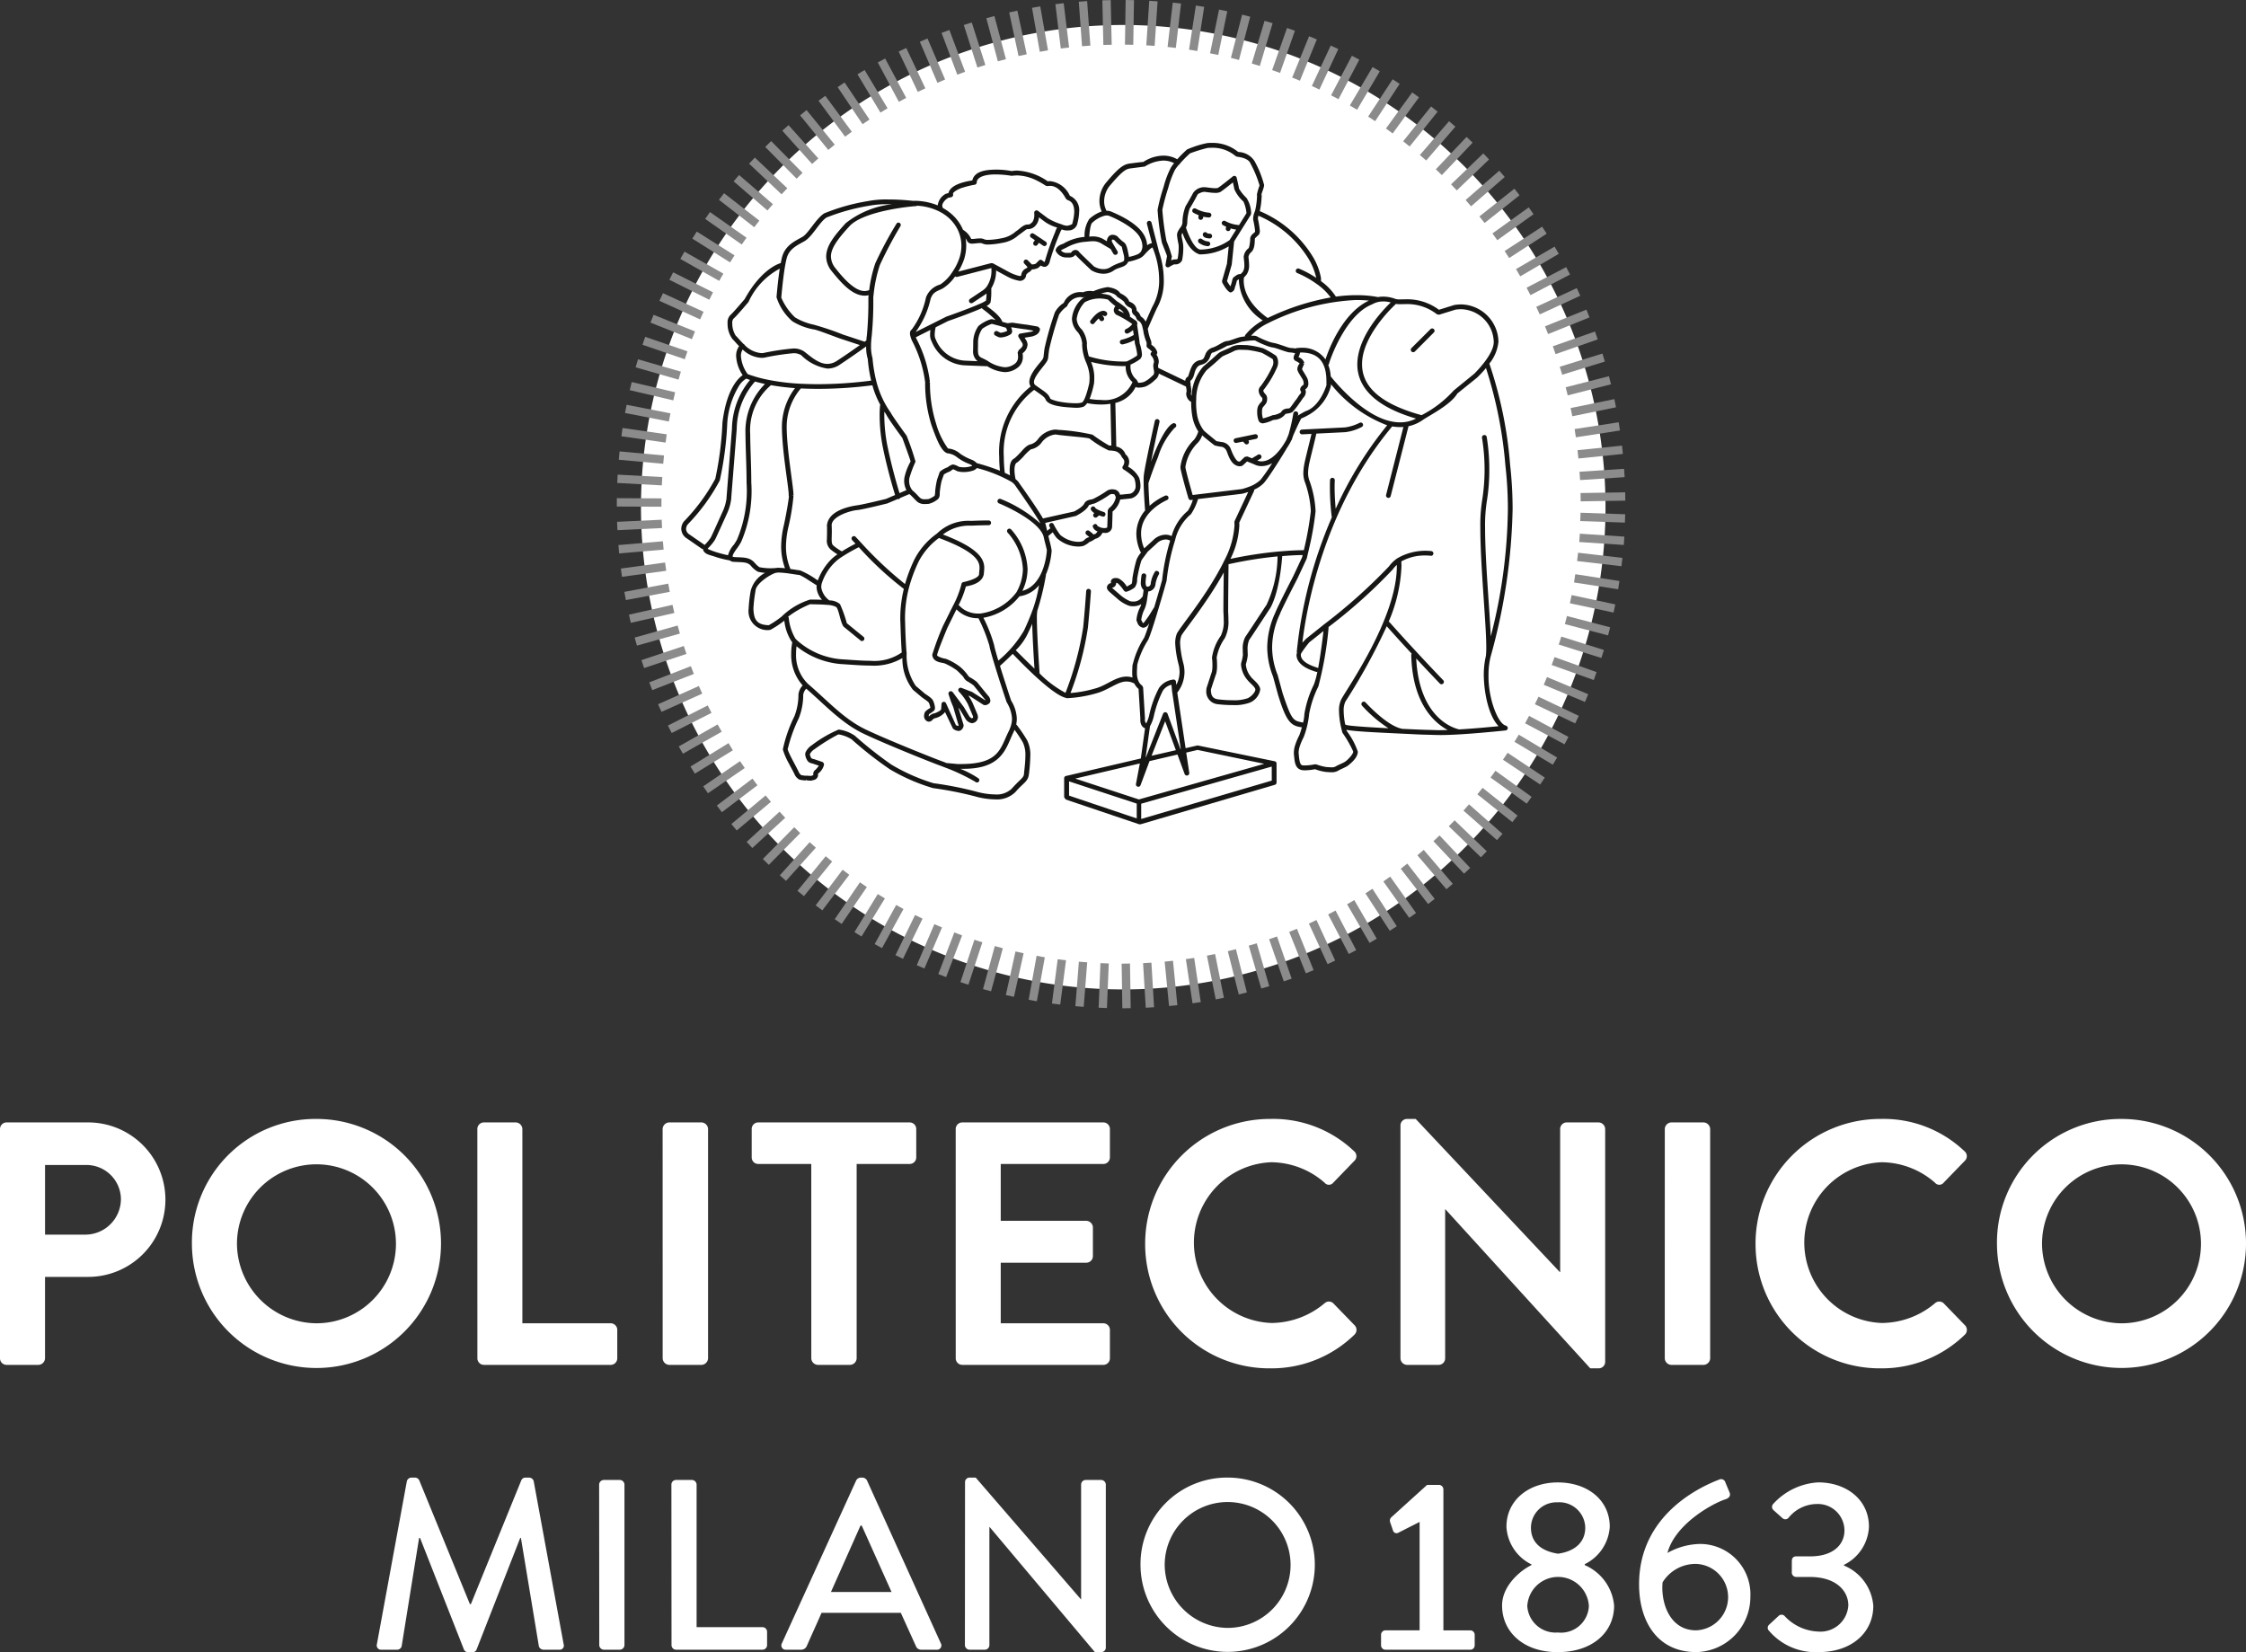 <svg id="Raggruppa_90" data-name="Raggruppa 90" xmlns="http://www.w3.org/2000/svg" xmlns:xlink="http://www.w3.org/1999/xlink" width="188.709" height="138.824" viewBox="0 0 188.709 138.824">
  <rect x="0" y="0" width="188.709" height="138.824" fill="#333333" stroke="none"/>
  <defs>
    <clipPath id="clip-path">
      <rect id="Rettangolo_272" data-name="Rettangolo 272" width="188.709" height="138.824" fill="none"/>
    </clipPath>
  </defs>
  <g id="Raggruppa_89" data-name="Raggruppa 89" clip-path="url(#clip-path)">
    <path id="Tracciato_296" data-name="Tracciato 296" d="M155,162.053a5.147,5.147,0,0,0,4.179,1.812c2.81,0,4.6-1.668,4.6-3.891a4,4,0,0,0-2.466-3.384v-.059a3.743,3.743,0,0,0,2.1-3.2c0-2.282-1.9-3.728-4.259-3.728a5.527,5.527,0,0,0-3.769,1.794.365.365,0,0,0,0,.531l.756.674a.349.349,0,0,0,.53-.043,3.1,3.1,0,0,1,2.363-1.14,2.234,2.234,0,0,1,2.321,2.221c0,1.2-.955,2.179-2.872,2.179h-1.141c-.285,0-.409.121-.409.429v.874a.377.377,0,0,0,.389.429h1.139c2.183,0,3.219,1.162,3.219,2.385a2.341,2.341,0,0,1-2.546,2.2,4.057,4.057,0,0,1-2.769-1.263.36.36,0,0,0-.551-.043l-.793.735a.352.352,0,0,0-.025.49m-6.108-.02c-2.221,0-2.977-2.323-2.813-4.035a3.26,3.26,0,0,1,2.792-1.548,2.793,2.793,0,0,1,.021,5.583m-4.789-3.871c0,3.138,1.549,5.7,4.809,5.7a4.641,4.641,0,0,0,4.543-4.668,4.23,4.23,0,0,0-4.258-4.419,5.781,5.781,0,0,0-2.71.755c.672-2.506,3.912-4.2,4.848-4.5.387-.122.469-.344.367-.59l-.348-.838a.369.369,0,0,0-.508-.241c-1.874.712-6.743,3.116-6.743,8.8m-9.393,1.832a2.592,2.592,0,0,1,5.176,0,2.344,2.344,0,0,1-2.609,2.221,2.379,2.379,0,0,1-2.567-2.221m2.587-4.4c-1.586-.243-2.278-1.078-2.278-2.179a2.143,2.143,0,0,1,2.22-2.138,2.179,2.179,0,0,1,2.342,2.138c0,1.081-.713,1.956-2.283,2.179m-4.705,4.36c0,2.22,1.812,3.913,4.664,3.913,2.955,0,4.749-1.693,4.749-3.913a4.1,4.1,0,0,0-2.466-3.4v-.082a3.745,3.745,0,0,0,2.1-3.139c0-2.239-1.858-3.728-4.363-3.728-2.442,0-4.318,1.49-4.318,3.728a3.751,3.751,0,0,0,2.1,3.16v.062c-.756.348-2.467,1.63-2.467,3.4m-9.778,3.71h7.089a.371.371,0,0,0,.389-.367v-.877a.376.376,0,0,0-.389-.385h-2.241V150.2a.384.384,0,0,0-.368-.387h-1l-3.036,2.749a.409.409,0,0,0-.062.41l.245.712a.308.308,0,0,0,.448.142l1.774-.9v9.108h-2.852a.374.374,0,0,0-.387.385v.877a.37.37,0,0,0,.387.367m-18.565-7.111a5.288,5.288,0,1,1,5.278,5.278,5.34,5.34,0,0,1-5.278-5.278m-2.033,0a7.323,7.323,0,1,0,7.311-7.353,7.266,7.266,0,0,0-7.311,7.353m-14.753,6.723a.4.4,0,0,0,.387.388h1.285a.387.387,0,0,0,.385-.388v-9.92h.022l8.842,10.511h.53a.384.384,0,0,0,.388-.366V149.786a.4.4,0,0,0-.388-.386h-1.3a.386.386,0,0,0-.388.386v9.639H97.2L88.363,149.2h-.51a.382.382,0,0,0-.387.365ZM76.2,158.812l2.485-5.582h.1l2.506,5.582Zm-3.79,4.851H73.7a.512.512,0,0,0,.468-.308c.409-.936.835-1.851,1.241-2.789h6.663l1.265,2.789a.471.471,0,0,0,.467.308h1.282a.36.36,0,0,0,.35-.528l-6.215-13.712a.467.467,0,0,0-.346-.223h-.2a.482.482,0,0,0-.347.223l-6.254,13.712a.36.36,0,0,0,.347.528m-9.616-.388a.388.388,0,0,0,.388.388h7.252a.389.389,0,0,0,.389-.388v-1.121a.388.388,0,0,0-.389-.387H64.912V149.786a.4.4,0,0,0-.385-.386H63.183a.386.386,0,0,0-.388.386Zm-6.071,0a.4.4,0,0,0,.388.388h1.344a.4.4,0,0,0,.385-.388V149.786a.4.4,0,0,0-.385-.386H57.112a.4.4,0,0,0-.388.386Zm-18.683-.08a.365.365,0,0,0,.388.468h1.324a.4.4,0,0,0,.367-.287l1.466-9.1h.082l3.687,9.373a.367.367,0,0,0,.346.222h.368a.347.347,0,0,0,.346-.222l3.666-9.373h.062l1.507,9.1a.421.421,0,0,0,.384.287h1.327a.349.349,0,0,0,.368-.468L51.225,149.5a.412.412,0,0,0-.368-.3h-.325a.382.382,0,0,0-.346.223l-4.238,10.409h-.083l-4.258-10.409a.406.406,0,0,0-.346-.223h-.325a.412.412,0,0,0-.368.3Z" transform="translate(-6.384 -25.041)" fill="#fff"/>
    <path id="Tracciato_297" data-name="Tracciato 297" d="M171.571,123.495a6.678,6.678,0,1,1,6.662,6.663,6.732,6.732,0,0,1-6.662-6.663m-3.785,0a10.462,10.462,0,1,0,10.448-10.508,10.384,10.384,0,0,0-10.448,10.508m-20.284,0a10.432,10.432,0,0,0,10.506,10.448,9.984,9.984,0,0,0,7.072-2.822.558.558,0,0,0,.029-.786l-1.806-1.862a.534.534,0,0,0-.726,0,6.994,6.994,0,0,1-4.453,1.659,6.758,6.758,0,0,1-.03-13.507,6.879,6.879,0,0,1,4.483,1.719.466.466,0,0,0,.726,0l1.777-1.835a.539.539,0,0,0-.029-.815,9.851,9.851,0,0,0-7.043-2.708A10.483,10.483,0,0,0,147.5,123.495m-7.626,9.606a.57.57,0,0,0,.554.552h2.706a.573.573,0,0,0,.554-.552V113.832a.574.574,0,0,0-.554-.553H140.43a.571.571,0,0,0-.554.553Zm-22.207,0a.57.57,0,0,0,.551.552h2.651a.552.552,0,0,0,.553-.552V120.585h.029l12.165,13.357h.7a.546.546,0,0,0,.551-.524V113.832a.57.57,0,0,0-.551-.553h-2.68a.551.551,0,0,0-.551.553v12.02h-.029l-12.109-12.865h-.728a.545.545,0,0,0-.551.524Zm-21.451-9.606a10.435,10.435,0,0,0,10.509,10.448,9.976,9.976,0,0,0,7.068-2.822.555.555,0,0,0,.032-.786l-1.807-1.862a.531.531,0,0,0-.725,0,7.008,7.008,0,0,1-4.453,1.659,6.758,6.758,0,0,1-.03-13.507,6.886,6.886,0,0,1,4.483,1.719.464.464,0,0,0,.725,0l1.775-1.835a.54.54,0,0,0-.027-.815,9.85,9.85,0,0,0-7.041-2.708,10.485,10.485,0,0,0-10.509,10.508M80.3,133.1a.553.553,0,0,0,.553.552H92.7a.551.551,0,0,0,.554-.552v-2.387a.554.554,0,0,0-.554-.556H84.082v-5.09h7.19a.556.556,0,0,0,.554-.553V122.1a.573.573,0,0,0-.554-.553h-7.19V116.77H92.7a.551.551,0,0,0,.554-.551v-2.387a.552.552,0,0,0-.554-.553H80.851a.553.553,0,0,0-.553.553Zm-12.135,0a.571.571,0,0,0,.553.552h2.707a.571.571,0,0,0,.551-.552V116.77h4.453a.552.552,0,0,0,.554-.551v-2.387a.553.553,0,0,0-.554-.553H63.708a.55.55,0,0,0-.55.553v2.387a.549.549,0,0,0,.55.551h4.455Zm-12.488,0a.573.573,0,0,0,.554.552h2.706a.572.572,0,0,0,.554-.552V113.832a.572.572,0,0,0-.554-.553H56.228a.574.574,0,0,0-.554.553Zm-15.567,0a.551.551,0,0,0,.554.552H51.309a.553.553,0,0,0,.554-.552v-2.387a.556.556,0,0,0-.554-.556h-7.42V113.832a.571.571,0,0,0-.551-.553H40.661a.551.551,0,0,0-.554.553Zm-20.2-9.606a6.679,6.679,0,1,1,6.666,6.663,6.734,6.734,0,0,1-6.666-6.663m-3.785,0a10.464,10.464,0,1,0,10.45-10.508,10.384,10.384,0,0,0-10.45,10.508m-12.34-.786v-5.851H7.16a2.9,2.9,0,0,1,3,2.824,3,3,0,0,1-3,3.027ZM0,133.1a.551.551,0,0,0,.552.552H3.23a.571.571,0,0,0,.553-.552v-6.841h3.64a6.49,6.49,0,1,0-.029-12.98H.552a.552.552,0,0,0-.552.553Z" transform="translate(0 -18.964)" fill="#fff"/>
    <path id="Tracciato_298" data-name="Tracciato 298" d="M145.7,45.427a40.52,40.52,0,1,1,.039-.794" transform="translate(-10.875 -0.423)" fill="#fff"/>
    <rect id="Rettangolo_197" data-name="Rettangolo 197" width="0.702" height="3.751" transform="translate(94.241 80.975) rotate(-0.882)" fill="#8c8b8b"/>
    <path id="Tracciato_299" data-name="Tracciato 299" d="M110.926,101l.151-3.746.7.027-.153,3.746Z" transform="translate(-18.618 -16.323)" fill="#8c8b8b"/>
    <path id="Tracciato_300" data-name="Tracciato 300" d="M115.413,97.248l.7-.045.224,3.746-.7.044Z" transform="translate(-19.371 -16.314)" fill="#8c8b8b"/>
    <rect id="Rettangolo_198" data-name="Rettangolo 198" width="3.753" height="0.702" transform="translate(90.354 84.549) rotate(-85.523)" fill="#8c8b8b"/>
    <path id="Tracciato_301" data-name="Tracciato 301" d="M117.591,97.086l.7-.072.367,3.732-.7.07Z" transform="translate(-19.736 -16.283)" fill="#8c8b8b"/>
    <path id="Tracciato_302" data-name="Tracciato 302" d="M106.21,100.582l.483-3.721.7.088-.486,3.721Z" transform="translate(-17.826 -16.257)" fill="#8c8b8b"/>
    <path id="Tracciato_303" data-name="Tracciato 303" d="M119.733,96.827l.7-.1.551,3.712-.692.1Z" transform="translate(-20.096 -16.234)" fill="#8c8b8b"/>
    <rect id="Rettangolo_199" data-name="Rettangolo 199" width="3.754" height="0.701" transform="translate(86.427 84.009) rotate(-79.729)" fill="#8c8b8b"/>
    <rect id="Rettangolo_200" data-name="Rettangolo 200" width="0.7" height="3.752" transform="translate(101.405 80.301) rotate(-11.403)" fill="#8c8b8b"/>
    <rect id="Rettangolo_201" data-name="Rettangolo 201" width="3.752" height="0.699" transform="matrix(0.216, -0.976, 0.976, 0.216, 84.511, 83.611)" fill="#8c8b8b"/>
    <rect id="Rettangolo_202" data-name="Rettangolo 202" width="0.703" height="3.75" transform="translate(103.162 79.928) rotate(-14.201)" fill="#8c8b8b"/>
    <rect id="Rettangolo_203" data-name="Rettangolo 203" width="3.75" height="0.7" transform="translate(82.592 83.112) rotate(-74.666)" fill="#8c8b8b"/>
    <rect id="Rettangolo_204" data-name="Rettangolo 204" width="0.702" height="3.752" transform="translate(104.92 79.461) rotate(-16.262)" fill="#8c8b8b"/>
    <rect id="Rettangolo_205" data-name="Rettangolo 205" width="3.752" height="0.703" transform="translate(80.697 82.527) rotate(-71.786)" fill="#8c8b8b"/>
    <path id="Tracciato_304" data-name="Tracciato 304" d="M128.138,94.791l.662-.229,1.232,3.543-.662.229Z" transform="translate(-21.506 -15.871)" fill="#8c8b8b"/>
    <path id="Tracciato_305" data-name="Tracciato 305" d="M94.738,97.652l1.345-3.5.654.253-1.344,3.5Z" transform="translate(-15.901 -15.802)" fill="#8c8b8b"/>
    <path id="Tracciato_306" data-name="Tracciato 306" d="M130.163,94.044l.652-.261,1.4,3.478-.652.265Z" transform="translate(-21.846 -15.74)" fill="#8c8b8b"/>
    <path id="Tracciato_307" data-name="Tracciato 307" d="M92.564,96.767l1.477-3.45.643.277-1.478,3.45Z" transform="translate(-15.536 -15.662)" fill="#8c8b8b"/>
    <path id="Tracciato_308" data-name="Tracciato 308" d="M132.153,93.2l.636-.3,1.573,3.407-.64.3Z" transform="translate(-22.18 -15.593)" fill="#8c8b8b"/>
    <rect id="Rettangolo_206" data-name="Rettangolo 206" width="3.754" height="0.7" transform="translate(75.239 80.261) rotate(-64.026)" fill="#8c8b8b"/>
    <path id="Tracciato_309" data-name="Tracciato 309" d="M134.1,92.269l.622-.327,1.733,3.329-.622.322Z" transform="translate(-22.508 -15.431)" fill="#8c8b8b"/>
    <path id="Tracciato_310" data-name="Tracciato 310" d="M88.311,94.669l1.807-3.289.616.342-1.807,3.284Z" transform="translate(-14.822 -15.337)" fill="#8c8b8b"/>
    <rect id="Rettangolo_207" data-name="Rettangolo 207" width="0.7" height="3.751" transform="translate(113.182 75.986) rotate(-30.193)" fill="#8c8b8b"/>
    <path id="Tracciato_311" data-name="Tracciato 311" d="M86.269,93.476l1.96-3.195.6.365-1.966,3.2Z" transform="translate(-14.479 -15.153)" fill="#8c8b8b"/>
    <path id="Tracciato_312" data-name="Tracciato 312" d="M137.86,90.13l.59-.385,2.046,3.149-.59.38Z" transform="translate(-23.138 -15.063)" fill="#8c8b8b"/>
    <path id="Tracciato_313" data-name="Tracciato 313" d="M84.28,92.191l2.117-3.1.58.4-2.117,3.1Z" transform="translate(-14.145 -14.953)" fill="#8c8b8b"/>
    <rect id="Rettangolo_208" data-name="Rettangolo 208" width="0.703" height="3.754" transform="translate(116.23 74.065) rotate(-35.364)" fill="#8c8b8b"/>
    <rect id="Rettangolo_209" data-name="Rettangolo 209" width="3.75" height="0.701" transform="translate(68.534 76.074) rotate(-52.883)" fill="#8c8b8b"/>
    <path id="Tracciato_314" data-name="Tracciato 314" d="M141.427,87.634l.553-.431,2.3,2.965-.554.432Z" transform="translate(-23.737 -14.636)" fill="#8c8b8b"/>
    <rect id="Rettangolo_210" data-name="Rettangolo 210" width="3.751" height="0.702" transform="translate(67.004 74.856) rotate(-50.818)" fill="#8c8b8b"/>
    <path id="Tracciato_315" data-name="Tracciato 315" d="M143.112,86.274l.53-.457,2.441,2.85-.533.458Z" transform="translate(-24.02 -14.403)" fill="#8c8b8b"/>
    <rect id="Rettangolo_211" data-name="Rettangolo 211" width="3.75" height="0.698" transform="translate(65.52 73.551) rotate(-48.014)" fill="#8c8b8b"/>
    <rect id="Rettangolo_212" data-name="Rettangolo 212" width="0.705" height="3.751" transform="matrix(0.728, -0.686, 0.686, 0.728, 120.437, 70.683)" fill="#8c8b8b"/>
    <rect id="Rettangolo_213" data-name="Rettangolo 213" width="3.752" height="0.704" transform="translate(64.094 72.177) rotate(-45.305)" fill="#8c8b8b"/>
    <path id="Tracciato_316" data-name="Tracciato 316" d="M146.28,83.331l.489-.5,2.7,2.6-.488.507Z" transform="translate(-24.552 -13.901)" fill="#8c8b8b"/>
    <rect id="Rettangolo_214" data-name="Rettangolo 214" width="3.753" height="0.701" transform="translate(62.736 70.741) rotate(-42.582)" fill="#8c8b8b"/>
    <rect id="Rettangolo_215" data-name="Rettangolo 215" width="0.703" height="3.753" transform="matrix(0.661, -0.75, 0.75, 0.661, 122.961, 68.114)" fill="#8c8b8b"/>
    <rect id="Rettangolo_216" data-name="Rettangolo 216" width="3.75" height="0.701" transform="matrix(0.767, -0.641, 0.641, 0.767, 61.45, 69.243)" fill="#8c8b8b"/>
    <path id="Tracciato_317" data-name="Tracciato 317" d="M149.167,80.1l.434-.548,2.939,2.336-.439.548Z" transform="translate(-25.036 -13.353)" fill="#8c8b8b"/>
    <rect id="Rettangolo_217" data-name="Rettangolo 217" width="3.752" height="0.701" transform="matrix(0.797, -0.603, 0.603, 0.797, 60.229, 67.688)" fill="#8c8b8b"/>
    <rect id="Rettangolo_218" data-name="Rettangolo 218" width="0.703" height="3.75" transform="matrix(0.585, -0.811, 0.811, 0.585, 125.235, 65.336)" fill="#8c8b8b"/>
    <rect id="Rettangolo_219" data-name="Rettangolo 219" width="3.748" height="0.702" transform="matrix(0.825, -0.565, 0.565, 0.825, 59.086, 66.075)" fill="#8c8b8b"/>
    <path id="Tracciato_318" data-name="Tracciato 318" d="M151.749,76.6l.389-.586,3.124,2.083-.389.585Z" transform="translate(-25.469 -12.759)" fill="#8c8b8b"/>
    <path id="Tracciato_319" data-name="Tracciato 319" d="M69.714,77.007l3.2-1.969.364.6L70.085,77.6Z" transform="translate(-11.701 -12.594)" fill="#8c8b8b"/>
    <path id="Tracciato_320" data-name="Tracciato 320" d="M152.909,74.784l.364-.6,3.22,1.923-.364.6Z" transform="translate(-25.664 -12.451)" fill="#8c8b8b"/>
    <rect id="Rettangolo_220" data-name="Rettangolo 220" width="3.752" height="0.703" transform="matrix(0.87, -0.493, 0.493, 0.87, 57.03, 62.722)" fill="#8c8b8b"/>
    <path id="Tracciato_321" data-name="Tracciato 321" d="M153.983,72.909l.333-.622,3.311,1.768-.333.62Z" transform="translate(-25.844 -12.133)" fill="#8c8b8b"/>
    <rect id="Rettangolo_221" data-name="Rettangolo 221" width="3.751" height="0.702" transform="matrix(0.892, -0.451, 0.451, 0.892, 56.119, 60.967)" fill="#8c8b8b"/>
    <rect id="Rettangolo_222" data-name="Rettangolo 222" width="0.702" height="3.751" transform="translate(128.962 59.175) rotate(-64.557)" fill="#8c8b8b"/>
    <path id="Tracciato_322" data-name="Tracciato 322" d="M66.444,70.8l3.426-1.532.285.642-3.426,1.531Z" transform="translate(-11.152 -11.625)" fill="#8c8b8b"/>
    <rect id="Rettangolo_223" data-name="Rettangolo 223" width="0.704" height="3.753" transform="matrix(0.384, -0.923, 0.923, 0.384, 129.707, 57.542)" fill="#8c8b8b"/>
    <path id="Tracciato_323" data-name="Tracciato 323" d="M65.554,68.628l3.494-1.362.252.654-3.494,1.36Z" transform="translate(-11.003 -11.29)" fill="#8c8b8b"/>
    <path id="Tracciato_324" data-name="Tracciato 324" d="M156.667,67.016l.24-.663,3.532,1.262-.235.664Z" transform="translate(-26.295 -11.137)" fill="#8c8b8b"/>
    <rect id="Rettangolo_224" data-name="Rettangolo 224" width="3.749" height="0.701" transform="matrix(0.949, -0.317, 0.317, 0.949, 53.895, 55.469)" fill="#8c8b8b"/>
    <path id="Tracciato_325" data-name="Tracciato 325" d="M157.38,64.949l.213-.671,3.581,1.128-.215.672Z" transform="translate(-26.414 -10.788)" fill="#8c8b8b"/>
    <rect id="Rettangolo_225" data-name="Rettangolo 225" width="3.748" height="0.703" transform="translate(53.326 53.572) rotate(-15.659)" fill="#8c8b8b"/>
    <path id="Tracciato_326" data-name="Tracciato 326" d="M158,62.882l.174-.68,3.627.949-.174.68Z" transform="translate(-26.518 -10.44)" fill="#8c8b8b"/>
    <rect id="Rettangolo_226" data-name="Rettangolo 226" width="3.751" height="0.701" transform="translate(52.846 51.65) rotate(-12.729)" fill="#8c8b8b"/>
    <rect id="Rettangolo_227" data-name="Rettangolo 227" width="0.703" height="3.752" transform="matrix(0.208, -0.978, 0.978, 0.208, 131.902, 50.692)" fill="#8c8b8b"/>
    <rect id="Rettangolo_228" data-name="Rettangolo 228" width="3.752" height="0.701" transform="translate(52.458 49.734) rotate(-10.647)" fill="#8c8b8b"/>
    <rect id="Rettangolo_229" data-name="Rettangolo 229" width="0.703" height="3.752" transform="translate(132.249 48.943) rotate(-81.228)" fill="#8c8b8b"/>
    <rect id="Rettangolo_230" data-name="Rettangolo 230" width="3.75" height="0.701" transform="translate(52.165 47.774) rotate(-7.783)" fill="#8c8b8b"/>
    <path id="Tracciato_327" data-name="Tracciato 327" d="M159.233,56.512l.083-.7,3.725.435-.08.7Z" transform="translate(-26.726 -9.368)" fill="#8c8b8b"/>
    <rect id="Rettangolo_231" data-name="Rettangolo 231" width="3.751" height="0.704" transform="translate(51.96 45.8) rotate(-4.874)" fill="#8c8b8b"/>
    <path id="Tracciato_328" data-name="Tracciato 328" d="M159.454,54.588l.047-.7,3.74.247-.044.7Z" transform="translate(-26.763 -9.044)" fill="#8c8b8b"/>
    <rect id="Rettangolo_232" data-name="Rettangolo 232" width="3.752" height="0.701" transform="translate(51.845 43.847) rotate(-2.694)" fill="#8c8b8b"/>
    <path id="Tracciato_329" data-name="Tracciato 329" d="M159.55,52.473l.026-.7,3.753.129-.027.7Z" transform="translate(-26.779 -8.69)" fill="#8c8b8b"/>
    <rect id="Rettangolo_233" data-name="Rettangolo 233" width="0.703" height="3.749" transform="translate(51.824 42.563) rotate(-89.728)" fill="#8c8b8b"/>
    <path id="Tracciato_330" data-name="Tracciato 330" d="M159.581,49.772l3.753-.059.008.7-3.751.059Z" transform="translate(-26.784 -8.344)" fill="#8c8b8b"/>
    <rect id="Rettangolo_234" data-name="Rettangolo 234" width="0.701" height="3.752" transform="translate(51.86 40.582) rotate(-86.877)" fill="#8c8b8b"/>
    <path id="Tracciato_331" data-name="Tracciato 331" d="M159.479,47.584l3.743-.245.047.7-3.743.245Z" transform="translate(-26.767 -7.945)" fill="#8c8b8b"/>
    <path id="Tracciato_332" data-name="Tracciato 332" d="M62.476,46.281l.066-.7,3.734.341-.066.7Z" transform="translate(-10.486 -7.65)" fill="#8c8b8b"/>
    <rect id="Rettangolo_235" data-name="Rettangolo 235" width="3.754" height="0.702" transform="matrix(0.995, -0.102, 0.102, 0.995, 132.546, 37.828)" fill="#8c8b8b"/>
    <path id="Tracciato_333" data-name="Tracciato 333" d="M62.74,43.913l.095-.695,3.713.532-.094.693Z" transform="translate(-10.53 -7.254)" fill="#8c8b8b"/>
    <rect id="Rettangolo_236" data-name="Rettangolo 236" width="3.749" height="0.7" transform="matrix(0.988, -0.152, 0.152, 0.988, 132.298, 36.053)" fill="#8c8b8b"/>
    <path id="Tracciato_334" data-name="Tracciato 334" d="M63.106,41.561l.136-.687,3.681.718-.133.688Z" transform="translate(-10.592 -6.86)" fill="#8c8b8b"/>
    <rect id="Rettangolo_237" data-name="Rettangolo 237" width="3.749" height="0.702" transform="translate(131.964 34.289) rotate(-11.582)" fill="#8c8b8b"/>
    <path id="Tracciato_335" data-name="Tracciato 335" d="M63.586,39.258l.163-.682,3.648.859-.156.682Z" transform="translate(-10.672 -6.474)" fill="#8c8b8b"/>
    <path id="Tracciato_336" data-name="Tracciato 336" d="M158.081,38.918l3.632-.93.176.68-3.637.93Z" transform="translate(-26.532 -6.376)" fill="#8c8b8b"/>
    <path id="Tracciato_337" data-name="Tracciato 337" d="M64.177,36.954l.2-.673,3.6,1.036-.195.674Z" transform="translate(-10.771 -6.089)" fill="#8c8b8b"/>
    <rect id="Rettangolo_238" data-name="Rettangolo 238" width="3.751" height="0.702" transform="translate(131.05 30.817) rotate(-17.173)" fill="#8c8b8b"/>
    <rect id="Rettangolo_239" data-name="Rettangolo 239" width="0.702" height="3.753" transform="matrix(0.324, -0.946, 0.946, 0.324, 53.983, 28.97)" fill="#8c8b8b"/>
    <rect id="Rettangolo_240" data-name="Rettangolo 240" width="3.752" height="0.701" transform="translate(130.468 29.095) rotate(-19.283)" fill="#8c8b8b"/>
    <rect id="Rettangolo_241" data-name="Rettangolo 241" width="0.703" height="3.75" transform="translate(54.653 27.106) rotate(-68.148)" fill="#8c8b8b"/>
    <rect id="Rettangolo_242" data-name="Rettangolo 242" width="3.753" height="0.702" transform="matrix(0.927, -0.374, 0.374, 0.927, 129.81, 27.421)" fill="#8c8b8b"/>
    <path id="Tracciato_338" data-name="Tracciato 338" d="M66.579,30.245l.3-.639,3.409,1.562-.29.639Z" transform="translate(-11.175 -4.969)" fill="#8c8b8b"/>
    <rect id="Rettangolo_243" data-name="Rettangolo 243" width="3.75" height="0.701" transform="matrix(0.908, -0.419, 0.419, 0.908, 129.076, 25.783)" fill="#8c8b8b"/>
    <rect id="Rettangolo_244" data-name="Rettangolo 244" width="0.701" height="3.75" transform="matrix(0.448, -0.894, 0.894, 0.448, 56.242, 23.509)" fill="#8c8b8b"/>
    <rect id="Rettangolo_245" data-name="Rettangolo 245" width="3.751" height="0.702" transform="translate(128.264 24.176) rotate(-27.486)" fill="#8c8b8b"/>
    <path id="Tracciato_339" data-name="Tracciato 339" d="M68.69,26.021l.35-.611,3.266,1.847-.35.611Z" transform="translate(-11.529 -4.265)" fill="#8c8b8b"/>
    <path id="Tracciato_340" data-name="Tracciato 340" d="M153.065,26.79l3.242-1.888.353.607L153.422,27.4Z" transform="translate(-25.69 -4.18)" fill="#8c8b8b"/>
    <path id="Tracciato_341" data-name="Tracciato 341" d="M69.9,23.974l.375-.592,3.172,2-.376.592Z" transform="translate(-11.732 -3.924)" fill="#8c8b8b"/>
    <path id="Tracciato_342" data-name="Tracciato 342" d="M151.917,24.934l3.15-2.045.384.588L152.3,25.522Z" transform="translate(-25.498 -3.842)" fill="#8c8b8b"/>
    <path id="Tracciato_343" data-name="Tracciato 343" d="M71.2,21.99l.4-.576,3.072,2.154-.4.576Z" transform="translate(-11.95 -3.594)" fill="#8c8b8b"/>
    <rect id="Rettangolo_246" data-name="Rettangolo 246" width="3.751" height="0.701" transform="matrix(0.812, -0.583, 0.583, 0.812, 125.395, 19.614)" fill="#8c8b8b"/>
    <rect id="Rettangolo_247" data-name="Rettangolo 247" width="0.701" height="3.753" transform="translate(60.406 16.79) rotate(-52.178)" fill="#8c8b8b"/>
    <path id="Tracciato_344" data-name="Tracciato 344" d="M149.368,21.385l2.942-2.33.434.551-2.938,2.327Z" transform="translate(-25.07 -3.198)" fill="#8c8b8b"/>
    <rect id="Rettangolo_248" data-name="Rettangolo 248" width="0.702" height="3.752" transform="translate(61.64 15.237) rotate(-49.222)" fill="#8c8b8b"/>
    <path id="Tracciato_345" data-name="Tracciato 345" d="M147.977,19.7l2.828-2.464.459.528-2.828,2.465Z" transform="translate(-24.836 -2.893)" fill="#8c8b8b"/>
    <rect id="Rettangolo_249" data-name="Rettangolo 249" width="0.703" height="3.75" transform="matrix(0.687, -0.727, 0.727, 0.687, 62.939, 13.752)" fill="#8c8b8b"/>
    <path id="Tracciato_346" data-name="Tracciato 346" d="M146.509,18.091l2.71-2.6L149.7,16l-2.71,2.6Z" transform="translate(-24.59 -2.601)" fill="#8c8b8b"/>
    <rect id="Rettangolo_250" data-name="Rettangolo 250" width="0.7" height="3.751" transform="matrix(0.711, -0.703, 0.703, 0.711, 64.295, 12.347)" fill="#8c8b8b"/>
    <rect id="Rettangolo_251" data-name="Rettangolo 251" width="3.753" height="0.701" transform="translate(120.637 14.228) rotate(-46.483)" fill="#8c8b8b"/>
    <rect id="Rettangolo_252" data-name="Rettangolo 252" width="0.702" height="3.752" transform="translate(65.73 10.983) rotate(-41.815)" fill="#8c8b8b"/>
    <path id="Tracciato_347" data-name="Tracciato 347" d="M143.358,15.08l2.452-2.84.533.458-2.452,2.84Z" transform="translate(-24.061 -2.054)" fill="#8c8b8b"/>
    <rect id="Rettangolo_253" data-name="Rettangolo 253" width="0.701" height="3.751" transform="matrix(0.775, -0.631, 0.631, 0.775, 67.224, 9.691)" fill="#8c8b8b"/>
    <rect id="Rettangolo_254" data-name="Rettangolo 254" width="3.751" height="0.701" transform="translate(117.893 11.871) rotate(-51.241)" fill="#8c8b8b"/>
    <path id="Tracciato_348" data-name="Tracciato 348" d="M82.646,10.091l.566-.416,2.227,3.018-.563.417Z" transform="translate(-13.871 -1.624)" fill="#8c8b8b"/>
    <rect id="Rettangolo_255" data-name="Rettangolo 255" width="3.754" height="0.702" transform="translate(116.446 10.8) rotate(-53.948)" fill="#8c8b8b"/>
    <rect id="Rettangolo_256" data-name="Rettangolo 256" width="0.704" height="3.754" transform="matrix(0.83, -0.558, 0.558, 0.83, 70.378, 7.321)" fill="#8c8b8b"/>
    <rect id="Rettangolo_257" data-name="Rettangolo 257" width="3.752" height="0.703" transform="translate(114.953 9.798) rotate(-56.715)" fill="#8c8b8b"/>
    <path id="Tracciato_349" data-name="Tracciato 349" d="M86.575,7.431l.6-.36,1.931,3.216-.6.359Z" transform="translate(-14.531 -1.187)" fill="#8c8b8b"/>
    <path id="Tracciato_350" data-name="Tracciato 350" d="M136.288,10l1.91-3.228.606.357-1.909,3.229Z" transform="translate(-22.874 -1.137)" fill="#8c8b8b"/>
    <rect id="Rettangolo_258" data-name="Rettangolo 258" width="0.701" height="3.752" transform="translate(73.752 5.247) rotate(-28.144)" fill="#8c8b8b"/>
    <rect id="Rettangolo_259" data-name="Rettangolo 259" width="3.753" height="0.702" transform="matrix(0.466, -0.885, 0.885, 0.466, 111.838, 8.008)" fill="#8c8b8b"/>
    <rect id="Rettangolo_260" data-name="Rettangolo 260" width="0.703" height="3.752" transform="translate(75.507 4.331) rotate(-25.349)" fill="#8c8b8b"/>
    <path id="Tracciato_351" data-name="Tracciato 351" d="M132.452,8l1.586-3.4.637.295-1.588,3.4Z" transform="translate(-22.231 -0.772)" fill="#8c8b8b"/>
    <rect id="Rettangolo_261" data-name="Rettangolo 261" width="0.701" height="3.752" transform="translate(77.285 3.509) rotate(-23.207)" fill="#8c8b8b"/>
    <rect id="Rettangolo_262" data-name="Rettangolo 262" width="3.752" height="0.702" transform="matrix(0.379, -0.925, 0.925, 0.379, 108.569, 6.516)" fill="#8c8b8b"/>
    <rect id="Rettangolo_263" data-name="Rettangolo 263" width="0.7" height="3.751" transform="translate(79.112 2.765) rotate(-20.604)" fill="#8c8b8b"/>
    <path id="Tracciato_352" data-name="Tracciato 352" d="M128.444,6.364l1.25-3.538.663.232L129.108,6.6Z" transform="translate(-21.558 -0.474)" fill="#8c8b8b"/>
    <path id="Tracciato_353" data-name="Tracciato 353" d="M97.311,2.482l.67-.212,1.143,3.572-.669.212Z" transform="translate(-16.333 -0.381)" fill="#8c8b8b"/>
    <path id="Tracciato_354" data-name="Tracciato 354" d="M126.388,5.691,127.462,2.1l.677.2-1.076,3.595Z" transform="translate(-21.213 -0.352)" fill="#8c8b8b"/>
    <rect id="Rettangolo_264" data-name="Rettangolo 264" width="0.702" height="3.752" transform="translate(82.871 1.529) rotate(-14.974)" fill="#8c8b8b"/>
    <rect id="Rettangolo_265" data-name="Rettangolo 265" width="3.752" height="0.702" transform="matrix(0.251, -0.968, 0.968, 0.251, 103.421, 4.862)" fill="#8c8b8b"/>
    <rect id="Rettangolo_266" data-name="Rettangolo 266" width="0.703" height="3.75" transform="translate(84.792 1.043) rotate(-12.094)" fill="#8c8b8b"/>
    <path id="Tracciato_355" data-name="Tracciato 355" d="M122.175,4.64l.757-3.674.691.141-.759,3.673Z" transform="translate(-20.506 -0.162)" fill="#8c8b8b"/>
    <rect id="Rettangolo_267" data-name="Rettangolo 267" width="0.703" height="3.752" transform="translate(86.709 0.658) rotate(-10.019)" fill="#8c8b8b"/>
    <path id="Tracciato_356" data-name="Tracciato 356" d="M120.054,4.268l.572-3.706.7.106-.575,3.711Z" transform="translate(-20.15 -0.094)" fill="#8c8b8b"/>
    <rect id="Rettangolo_268" data-name="Rettangolo 268" width="0.703" height="3.75" transform="matrix(0.993, -0.121, 0.121, 0.993, 88.674, 0.353)" fill="#8c8b8b"/>
    <rect id="Rettangolo_269" data-name="Rettangolo 269" width="3.752" height="0.7" transform="matrix(0.116, -0.993, 0.993, 0.116, 98.1, 3.946)" fill="#8c8b8b"/>
    <path id="Tracciato_357" data-name="Tracciato 357" d="M108.922.162l.7-.053.272,3.741-.7.054Z" transform="translate(-18.281 -0.018)" fill="#8c8b8b"/>
    <rect id="Rettangolo_270" data-name="Rettangolo 270" width="3.75" height="0.702" transform="translate(96.312 3.808) rotate(-86.196)" fill="#8c8b8b"/>
    <rect id="Rettangolo_271" data-name="Rettangolo 271" width="0.702" height="3.752" transform="translate(92.62 0.025) rotate(-1.289)" fill="#8c8b8b"/>
    <path id="Tracciato_358" data-name="Tracciato 358" d="M113.581,3.751,113.64,0l.7.012-.06,3.751Z" transform="translate(-19.063 0)" fill="#8c8b8b"/>
    <path id="Tracciato_359" data-name="Tracciato 359" d="M137.518,71.24v0l0,0Z" transform="translate(-23.08 -11.956)" fill="#161615"/>
    <path id="Tracciato_360" data-name="Tracciato 360" d="M126.346,43.845l-1.658.345a.2.2,0,0,0,.082.389l.568-.117.155.171a.189.189,0,0,0,.144.067.2.2,0,0,0,.137-.05.2.2,0,0,0,.014-.28l0,0,.639-.133a.2.2,0,0,0,.157-.237.2.2,0,0,0-.237-.152" transform="translate(-20.901 -7.358)" fill="#161615"/>
    <path id="Tracciato_361" data-name="Tracciato 361" d="M138.074,63.391c-.631-.091-1.5-2.222-1.463-4.242a6.425,6.425,0,0,1,.179-1.558,49.232,49.232,0,0,0,1.845-12.357,33.436,33.436,0,0,0-.208-3.743,34.913,34.913,0,0,0-1.741-8.5s0-.007-.007-.011a3.474,3.474,0,0,0,.767-1.842,3.2,3.2,0,0,0-3.134-3.135,3.829,3.829,0,0,0-.58.05l-1.287.4a4.439,4.439,0,0,0-2.817-.878c-.162,0-.31.006-.429.006a1.262,1.262,0,0,1-.418-.042,2.888,2.888,0,0,0-1.024-.19,2.384,2.384,0,0,0-.439.039l-.026-.007a9.454,9.454,0,0,0-1.775-.155,12.748,12.748,0,0,0-1.729.121,4.9,4.9,0,0,0-1.253-1.3v-.265a5.29,5.29,0,0,0-.663-1.751,9.6,9.6,0,0,0-4.478-3.866,6.7,6.7,0,0,0,.155-1.257,1.038,1.038,0,0,0,0-.127l-.1-.012h.092c-.015-.074.141-.391.21-.711a.717.717,0,0,0,.007-.087,8.426,8.426,0,0,0-.8-2,1.676,1.676,0,0,0-1.375-.776,3.389,3.389,0,0,0-2.292-.762,2.014,2.014,0,0,0-.332.017,8.193,8.193,0,0,0-1.678.534,9.79,9.79,0,0,0-.821.823,2.352,2.352,0,0,0-1.172-.306,3.172,3.172,0,0,0-1.693.538c0-.022-.7.072-1.105.123-.5.062-.9.29-1.927,1.51a2.456,2.456,0,0,0-.643,1.63,2.13,2.13,0,0,0,.19.889,3.063,3.063,0,0,0-1.045.638,2.539,2.539,0,0,0-.394,1.5l-.156.017a4.206,4.206,0,0,0-1.567.518c.007.055-.568.1-.71.564a.245.245,0,0,0,.032.123.982.982,0,0,0,.911.508h.024c.421.034.613-.1.672-.21l.017-.022c.186.226,1.315,1.278,1.324,1.292a2,2,0,0,0,1.03.306,1.48,1.48,0,0,0,.839-.245c.456-.346,1.033-.25,1.249-.761a4.228,4.228,0,0,0,.979-.295,1.133,1.133,0,0,0,.4-.318s.014-.011.021-.016v0c.026-.047.566-.615.657-.562v.022a7.153,7.153,0,0,1,.544,2.639,4.416,4.416,0,0,1-.52,2.217c-.068.107-.394.854-.611,1.348a1.06,1.06,0,0,0-.414-.442.927.927,0,0,0-.34-.478v-.017c-.039-.694-.768-.748-.635-.783-.16-.446-.743-.655-.755-.68-.251-.422-.962-.486-.978-.5a.324.324,0,0,0-.082-.007,4.79,4.79,0,0,0-1.2.351,1.234,1.234,0,0,0-.275-.027,1.591,1.591,0,0,0-.592.111,1.263,1.263,0,0,0-.216-.016,1.507,1.507,0,0,0-1.4.911,2.131,2.131,0,0,0-.741.788,27.085,27.085,0,0,0-.873,3.047c-.112.851-.051.623-.121.819-.036.2-1.131,1.169-1.155,1.98a.713.713,0,0,0,.112.39A7.039,7.039,0,0,0,95.5,40.821a10.7,10.7,0,0,0,.062,1.156,18.9,18.9,0,0,0-1.951-.64,1.154,1.154,0,0,0-.469-.3,4.336,4.336,0,0,1-.933-.5,1.754,1.754,0,0,0-1.027-.428l.009-.006a6.648,6.648,0,0,1-.99-2.068,11.354,11.354,0,0,1-.521-3.334c0-.036,0-.073.006-.12l-.1-.039h.095a10.5,10.5,0,0,0-1.143-3.666c-.017-.04-.032-.077-.044-.112l1.229-.617a2.4,2.4,0,0,0-.03.379,1.147,1.147,0,0,0,.142.612,3.178,3.178,0,0,0,2.656,1.979c.192.015,1.91.079,1.913.079a.171.171,0,0,0,.074-.011,3.11,3.11,0,0,0,1.493.508,1.748,1.748,0,0,0,.989-.311,1.108,1.108,0,0,0,.524-1.022,2.047,2.047,0,0,0-.018-.255.956.956,0,0,0,.415-.708.728.728,0,0,0-.1-.359l-.145-.236.668-.112c.036-.042.543-.1.62-.573A.257.257,0,0,0,98.9,30l-.15-.133c-.007,0-.88-.161-1.046-.173-.089-.006-1.093-.158-1.093-.158l-.415.046-.438-.117v-.009c-.169-.5-1.039-1.123-1.317-1.326a.688.688,0,0,0,.328-.29,5.2,5.2,0,0,0,.065-.982.693.693,0,0,1,.007-.111.21.21,0,0,0-.017-.083,2.8,2.8,0,0,0,.414-1.51l.882.478a3.367,3.367,0,0,0,1.1.392h.029a.515.515,0,0,0,.513-.506c0-.013.148-.156.145-.168a.862.862,0,0,0,.347-.288,1.2,1.2,0,0,0,.5-.117,1.475,1.475,0,0,0,.233-.209.638.638,0,0,0,.317.11c.231,0,.4-.211.454-.493a20.836,20.836,0,0,1,.84-2.343,1.263,1.263,0,0,1,.154-.306,1.351,1.351,0,0,0,.441.088,1.129,1.129,0,0,0,.122-.007.748.748,0,0,0,.769-.654,4.162,4.162,0,0,0,.134-.925,1.3,1.3,0,0,0-.782-1.33,2.072,2.072,0,0,0-1.664-1.232,1.309,1.309,0,0,0-.195.014,4.937,4.937,0,0,0-2.568-.9,2.466,2.466,0,0,0-.456.042,6.762,6.762,0,0,0-1.344-.123c-.791.006-1.787.114-1.969.906-.45.08-1.819.29-2.006,1.066a1.458,1.458,0,0,0-.246.072,1.279,1.279,0,0,0-.654.961,5.267,5.267,0,0,0-1.812-.384c-.032,0-.068,0-.1,0a.887.887,0,0,0-.139.006,19.281,19.281,0,0,0-2.147-.12,8.018,8.018,0,0,0-1.673.139,16.684,16.684,0,0,0-3.672,1.032c-.7.456-1.341,1.708-1.827,1.972-.538.32-1.45.669-1.72,1.738-.032.139-.065.3-.1.466-.229.061-1.668.558-3.032,3.03-.007,0-.915,1.087-1.208,1.346a.873.873,0,0,0-.226.684,2.116,2.116,0,0,0,.427,1.343c.08.065.278.311.541.579a1.364,1.364,0,0,0-.25.825,3.127,3.127,0,0,0,.55,1.608c-.426.295-1.365,1.248-1.7,3.983a27.675,27.675,0,0,1-.6,4.722,16.068,16.068,0,0,1-2.61,3.56,1,1,0,0,0-.25.646.972.972,0,0,0,.367.738l1.341.927a.184.184,0,0,0,.119.036.489.489,0,0,0,.038.148c.178.333.616.361,1.131.551a9.271,9.271,0,0,0,1.084.259.522.522,0,0,0,.325.118c.8.045,1.161,0,1.451.34a2.143,2.143,0,0,0,.572.487,3.59,3.59,0,0,0,.61.1,2.4,2.4,0,0,0-1.2,1.488,11.424,11.424,0,0,0-.178,1.526,1.593,1.593,0,0,0,1.683,1.793l.017,0,.136-.022a8.875,8.875,0,0,0,1.164-.769,3.924,3.924,0,0,0,.607,1.742.7.7,0,0,0,.06.072,4.965,4.965,0,0,0-.09.949,3.832,3.832,0,0,0,.965,2.679,1.3,1.3,0,0,0-.358.77,4.924,4.924,0,0,1-.341,1.83,11.637,11.637,0,0,0-.962,2.749.283.283,0,0,0,.021.123,5.809,5.809,0,0,0,.5,1.121c.112.221.228.43.314.589.042.081.074.147.1.2a.2.2,0,0,1,.023.052l.006,0a.919.919,0,0,0,.427.484,3.238,3.238,0,0,0,.533.067v-.02l.062-.042v.057l.012,0v0c.056,0,.2.02.316.02a.749.749,0,0,0,.11-.006c.112-.059.42-.016.524-.394,0-.076,0-.147.006-.184l-.009,0a1.3,1.3,0,0,0,.509-.755.252.252,0,0,0-.195-.25c-.14-.045-.427-.144-.572-.194-.222-.067-.305-.072-.314-.129a.96.96,0,0,1-.107-.28.081.081,0,0,1,.008-.047,1.015,1.015,0,0,1,.379-.4,16,16,0,0,1,1.99-1.239H82v-.008a2.991,2.991,0,0,1,1.1.416,31.25,31.25,0,0,0,3.2,2.509,15.853,15.853,0,0,0,3.642,1.59,29.671,29.671,0,0,1,3.553.7,6.438,6.438,0,0,0,1.659.247,2.212,2.212,0,0,0,1.7-.609c.681-.8,1.068-.867,1.143-1.519a14.764,14.764,0,0,0,.116-1.5,2.739,2.739,0,0,0-.27-1.346,12.657,12.657,0,0,0-.859-1.268.184.184,0,0,0-.057-.048.072.072,0,0,0,.006-.026,2.552,2.552,0,0,0,.045-.474,3.092,3.092,0,0,0-.469-1.5c-.041-.1-.257-.762-.509-1.549-.142-.439-.3-.924-.434-1.381.121-.111.568-.505,1.066-1.008.181.166,3.186,3.412,4.477,3.7a.217.217,0,0,0,.1.025,10.862,10.862,0,0,0,2.65-.469c.984-.343,1.671-.946,2.343-.934a1.335,1.335,0,0,1,.655.175c.014.026.026.052.04.079a1.409,1.409,0,0,0,.312.373l.151,2.522a.258.258,0,0,0-.007.052c0,.117.008.59.4.729l-.356,2.538-6.251,1.463a.194.194,0,0,0-.119.048.282.282,0,0,0-.026.027.2.2,0,0,0-.045.153l0,1.567.136.191,6.166,2.081.12,0,11.283-3.318a.2.2,0,0,0,.141-.191v-1.6a.194.194,0,0,0-.156-.187l-6.48-1.331-1.006.231-.7-4.676a.348.348,0,0,0,.031-.029,2.862,2.862,0,0,0,.577-1.692,3.041,3.041,0,0,0-.078-.661,8.348,8.348,0,0,1-.292-1.762,1.8,1.8,0,0,1,.109-.633c.036-.186,2.15-2.742,3.559-5.311l0,0c-.012.9-.029,2.358-.029,3.027a3.53,3.53,0,0,0,.007.359c0,.1.019.328.019.6a2.727,2.727,0,0,1-.242,1.329,4.2,4.2,0,0,0-.743,1.831.374.374,0,0,0,.012.124,4.965,4.965,0,0,1,.024.535,2.562,2.562,0,0,1-.045.544c-.07.192-.45,1.361-.45,1.366a1.286,1.286,0,0,0-.02.223,1.055,1.055,0,0,0,.933,1.129,10.583,10.583,0,0,0,1.284.077,3.678,3.678,0,0,0,1.451-.211,1.448,1.448,0,0,0,.862-1.079.533.533,0,0,0-.041-.213c-.184-.407-.554-.613-.75-.886a1.855,1.855,0,0,1-.411-.969.444.444,0,0,1,0-.088,3.8,3.8,0,0,0,.155-.731.05.05,0,0,0,0-.023v-.008h-.01l.01-.025c0-.072-.012-.213-.012-.381a1.941,1.941,0,0,1,.133-.857c.216-.31,1.749-2.651,1.749-2.654.024-.032.776-1.168,1.025-4.376a.036.036,0,0,0,0-.017c.826-.072,1.424-.088,1.717-.091l-.041.181-.756,1.615s-1.268,2.451-1.5,3.048a7.078,7.078,0,0,0-.678,2.889,6.737,6.737,0,0,0,.489,2.479l.418,1.531c.686,2.23,1.057,2.6,1.947,2.725a.162.162,0,0,0,.057,0,5.436,5.436,0,0,1-.222.69,5.323,5.323,0,0,0-.373.91,2.253,2.253,0,0,0-.079.548.907.907,0,0,0,.008.167c.062.532.057,1.173.684,1.291a1.6,1.6,0,0,0,.252.016,4.5,4.5,0,0,0,.838-.094,4.074,4.074,0,0,0,.909.231c.138.011.3.026.469.026a1.061,1.061,0,0,0,.536-.117c.2-.13.627-.278.866-.453.2-.171.764-.591.813-1.122a.27.27,0,0,0,0-.036,6.2,6.2,0,0,0-.948-1.763c.015.032.01,0-.008-.074.823.165,3.287.25,5.84.379.826.037.915.028,1.651.053.126,0,.265.006.413.006,1.928,0,5.463-.387,5.47-.387a.208.208,0,0,0,.18-.184.2.2,0,0,0-.154-.209M128.789,28a.269.269,0,0,0,.029-.037,2.733,2.733,0,0,0,.382.022c.136,0,.278-.007.429-.007a4.036,4.036,0,0,1,2.655.86l.181.031,1.361-.424a3.494,3.494,0,0,1,.488-.038,2.82,2.82,0,0,1,2.737,2.736c.025,1.087-1.638,2.678-1.638,2.686l-1.727,1.407a9.389,9.389,0,0,1-2.7,2.074c-3.909-1.068-5-2.694-5-4.274-.017-2.214,2.253-4.528,2.81-5.035m-1.031-.249a2.5,2.5,0,0,1,.631.085c-.735.711-2.792,2.883-2.809,5.2,0,1.75,1.242,3.486,4.935,4.558a2.908,2.908,0,0,1-1.34.319,3.559,3.559,0,0,1-.728-.079c-2.587-.518-5.084-3.77-5.1-3.784a3.27,3.27,0,0,0-.208-.966.2.2,0,0,0,.077-.141h0c-.009-.039,1.291-4.038,3.615-4.947a1.813,1.813,0,0,1,.931-.243m-2.239-.121c.345,0,.691.017,1.034.051-2.162,1-3.343,3.977-3.651,4.942a2.343,2.343,0,0,0-2-.979,2.7,2.7,0,0,0-.515.044c-.01,0-.012.012-.024.017-.2-.052-.4-.028-.491-.065-.087.006-1.049-.381-1.369-.409a2.766,2.766,0,0,1-.536-.171,6.2,6.2,0,0,1-.776-.351.687.687,0,0,0-.379-.075c-.053,0-.107,0-.162,0a4.463,4.463,0,0,1,1.427-1.056,18.385,18.385,0,0,1,7.444-1.951m-5.094,9.363a.2.2,0,0,0-.225.165h0a15.872,15.872,0,0,1-.408,1.8c-.111.255-.176.42-.176.422-.115.206-.242.409-.364.585-.74,1.049-1.356,1.223-1.722,1.227a1,1,0,0,1-.36-.067l.227-.136a.2.2,0,1,0-.2-.341l-.4.241a.173.173,0,0,0-.057.052c-.2-.083-.408-.163-.411-.163l-.21.038-.4.381a.342.342,0,0,1-.054.006c-.287.065-.638-.806-.746-1.115a.925.925,0,0,0-.7-.517c-.057,0-.442-.074-.489-.082-.005-.027-.98-.793-1.063-.906a3.009,3.009,0,0,1-.554-1.295,6.193,6.193,0,0,1-.083-1.016c0-.092,0-.184.01-.273a3.79,3.79,0,0,1,.873-2.469l.7-.6c.009-.006.518-.478.619-.548.065-.057.728-.31,1.009-.475a1.319,1.319,0,0,1,.6-.092c.133,0,.265.01.368.01h.057a.2.2,0,0,0,.036,0,8.3,8.3,0,0,1,1.235.24c.083.028.927.523.93.536a.755.755,0,0,1,.053.285.791.791,0,0,1-.039.238,8.872,8.872,0,0,1-1.015,1.735.553.553,0,0,0-.181.412.908.908,0,0,0,.3.585c.007,0,.017.038.013.1a.555.555,0,0,1-.022.145c0,.053-.252.231-.36.513a1.368,1.368,0,0,0-.054.444,2.022,2.022,0,0,0,.124.723.375.375,0,0,0,.365.214,2.824,2.824,0,0,0,.849-.282.206.206,0,0,0,.1-.012,1.224,1.224,0,0,0,.938-.493l0,.006c.089-.054.359-.025.593-.175a6.394,6.394,0,0,0,.591-.753c.134-.159.285-.428.34-.469a.7.7,0,0,0,.186-.453.433.433,0,0,0-.05-.214c.027-.025.065-.056.111-.094a.539.539,0,0,0,.152-.412,1.141,1.141,0,0,0-.065-.376c-.087-.225-.459-.764-.465-.834h0a4.123,4.123,0,0,1,.183-.434l-.117-.067h.123l0-.022,0,0a.734.734,0,0,0-.484-.472c.023-.058.068-.161.106-.273a.719.719,0,0,1,.015-.095c0-.008-.008-.01-.012-.019.057,0,.1-.009.169-.009.725.026,1.961.2,2.058,2.14.007.168.01.324.01.43V34.8c-.007,0-.516,1.745-1.718,2.164-.172.067-.563.31-.645.35-.015.024-.027.048-.042.072.017-.095.029-.161.029-.162a.2.2,0,0,0-.166-.229m-2.019,4.346a15.408,15.408,0,0,1-.975,1.4,2.775,2.775,0,0,1-1.013.6,4.8,4.8,0,0,1-.573.181l-3.871.465-.249.031c-.117-.409-.433-1.506-.585-2.193a.757.757,0,0,1-.022-.188,3.635,3.635,0,0,1,.98-1.95,1.613,1.613,0,0,0,.424-.682c.35.31,1.032.832,1.039.842a3.612,3.612,0,0,0,.627.123.6.6,0,0,1,.359.292c.131.206.322,1.276,1.107,1.342a1,1,0,0,0,.184-.022l.1-.051.359-.333c.195.078.571.23.645.266a1.276,1.276,0,0,0,.588.126,1.759,1.759,0,0,0,.878-.25m-6.841-6.592a.239.239,0,0,0-.011-.059.952.952,0,0,1-.027-.2c0-.057.006-.057,0-.06.364-.27.3-.739.516-1.054a.574.574,0,0,1,.394-.295c.92-.25.672-1.051,1.021-1.036a9.106,9.106,0,0,0,1.175-.568h.016v0h0v0l.018,0a8.819,8.819,0,0,0,1.144-.336c.084-.013.325-.053.567-.076a3.8,3.8,0,0,1,.428-.032.572.572,0,0,1,.109,0c.029,0,.042.007.047,0a6.337,6.337,0,0,0,.853.394,2.733,2.733,0,0,0,.655.2c.177,0,1.11.38,1.367.409a2.153,2.153,0,0,1,.377.044.716.716,0,0,1,.123.036v.009a.744.744,0,0,0-.133.361.3.3,0,0,0,.155.26,1.89,1.89,0,0,1,.255.143.979.979,0,0,1,.095.076l0,.014a.7.7,0,0,0-.19.45.4.4,0,0,0,.017.121c.068.221.433.718.472.849a.8.8,0,0,1,.044.24.173.173,0,0,1-.027.117c-.079.092-.231.126-.27.386a.312.312,0,0,0,.092.209c-.009-.009-.012.007-.012.007a.258.258,0,0,1-.065.161c-.141.136-.27.4-.354.489-.131.147-.449.651-.537.7-.006.089-.5-.061-.734.361,0,0,0,0-.051.034a1.777,1.777,0,0,1-.554.2.142.142,0,0,0-.032,0l-.018,0a.079.079,0,0,0-.04.007,6.9,6.9,0,0,1-.811.274v.022a1.588,1.588,0,0,1-.089-.56,1.1,1.1,0,0,1,.032-.31c.021-.114.237-.26.352-.5a.831.831,0,0,0,.047-.29.556.556,0,0,0-.107-.361c-.077-.076-.219-.239-.21-.326,0-.042.007-.067.065-.127a8.818,8.818,0,0,0,1.107-1.883,1.07,1.07,0,0,0,.067-.374.972.972,0,0,0-.158-.548A7.929,7.929,0,0,0,117.7,31.7a7.382,7.382,0,0,0-1.42-.279h-.029l-.024,0H116.2c-.083,0-.213-.009-.368-.009a1.589,1.589,0,0,0-.811.152c-.221.14-.837.36-1.028.488-.162.117-.645.573-.652.576l-.7.6a3.993,3.993,0,0,0-.979,2.443.238.238,0,0,1-.051-.16c0-.032,0-.045,0-.049a.7.7,0,0,0,.031-.215,2.722,2.722,0,0,0-.075-.505M121.53,24.24a5.23,5.23,0,0,1,.606,1.535,8.173,8.173,0,0,0-1.462-.784.2.2,0,0,0-.148.37,8.162,8.162,0,0,1,1.649.924,4.852,4.852,0,0,1,1.175,1.133,20.2,20.2,0,0,0-5.293,1.728c-1.8-1.3-2.009-2.561-2.014-3.126a1.383,1.383,0,0,1,.026-.289,1.976,1.976,0,0,0,.226-.253,1.33,1.33,0,0,0,.2-.785,5.672,5.672,0,0,0-.057-.684l.007-.007a.649.649,0,0,1,.242-.4c.338-.333.266-.993.3-1.131-.022-.018.158-.165.33-.332a.538.538,0,0,0,.082-.317,7.807,7.807,0,0,0-.154-.965.238.238,0,0,1-.007-.07.924.924,0,0,1,.039-.237,9.184,9.184,0,0,1,4.258,3.691m-10.924-7.985a.181.181,0,0,0,.077-.077.094.094,0,0,0,.014-.029,10.385,10.385,0,0,1,.832-.841,12.394,12.394,0,0,1,1.5-.459c.015,0,.112-.007.264-.007a2.97,2.97,0,0,1,2.059.694l.135.059c.007,0,.925.074,1.112.551a9.8,9.8,0,0,1,.764,1.832.242.242,0,0,0,0,.053,4.338,4.338,0,0,0-.216.745.3.3,0,0,0,.011.093s0,.021,0,.046A6.582,6.582,0,0,1,117,20.13a.372.372,0,0,0-.036.1,1.551,1.551,0,0,0-.129.558.65.65,0,0,0,.01.126,8.4,8.4,0,0,1,.155.91c0,.061-.017.072-.007.079-.08.121-.346.219-.406.544.014.139-.065.834-.151.845a1.041,1.041,0,0,0-.387.663.183.183,0,0,0-.007.046c0,.134.054.4.054.695a1,1,0,0,1-.116.545,1.686,1.686,0,0,1-.193.211.58.58,0,0,0-.385.123l-.216.152-.077.12s-.05.222-.112.439c-.024.073-.047.144-.068.2a5.24,5.24,0,0,1-.292-.439l.4-1.392.192-1.858.01-.086,1.4-2.239a.553.553,0,0,0,.029-.15,2.476,2.476,0,0,0-.388-1.263,3.45,3.45,0,0,1-.634-.795c-.032-.235-.195-.9-.195-.908a.2.2,0,0,0-.131-.143.2.2,0,0,0-.19.032s-1.066.865-1.255.968a.72.72,0,0,1-.223.025c-.3,0-.7-.075-.875-.084.019,0,0,0-.032,0a1.127,1.127,0,0,0-.948.474c-.111.216-.53.967-.626,1.1a3.789,3.789,0,0,0-.275,1.4.722.722,0,0,1-.151.384,2.037,2.037,0,0,0-.258.419.768.768,0,0,0-.047.27,6.823,6.823,0,0,0,.125.75,2.233,2.233,0,0,1,.015.3,5.307,5.307,0,0,1-.092.933.3.3,0,0,0-.052.016.664.664,0,0,1-.19.026s0,0-.01,0-.017-.007-.049,0a.892.892,0,0,0-.244.078c.025-.124.044-.241.057-.29s0-.063,0-.063a9.566,9.566,0,0,0-.443-1.266,22.667,22.667,0,0,1-.349-2.61.115.115,0,0,0,0-.029,17.14,17.14,0,0,1,.5-1.855,7.723,7.723,0,0,1,.556-1.489,3.394,3.394,0,0,1,.345-.451m3.69,5.087a2.736,2.736,0,0,0,.27.138l-.027.126a.2.2,0,0,0,.151.237.2.2,0,0,0,.237-.15l.018-.072a2.576,2.576,0,0,0,.459.1l-.542.869,0,.006c-.007.007-.021.012-.029.019a4.29,4.29,0,0,1-2.4.782c-.032,0-.052,0-.062,0-.645-.136-1.17-1.814-1.175-1.814a.3.3,0,0,0-.011-.032.944.944,0,0,0,.112-.418,4.1,4.1,0,0,1,.2-1.174c.126-.188.529-.906.653-1.157.009-.093.429-.265.587-.253.13.006.572.087.915.087a.951.951,0,0,0,.414-.07c.194-.114.743-.551,1.067-.811.047.207.1.46.115.561a2.974,2.974,0,0,0,.767,1.044,2.933,2.933,0,0,1,.255.962v.022l-.622.994-.029,0A2.814,2.814,0,0,1,114.5,21a.2.2,0,0,0-.276.07.2.2,0,0,0,.072.272m-8.3,2.91c.029.219-.433.188-1.129.608a1.076,1.076,0,0,1-.616.181,1.593,1.593,0,0,1-.548-.111c-.139-.055-.228-.112-.235-.112h0c-.012-.013-1.23-1.173-1.25-1.222a.379.379,0,0,0-.305-.169.421.421,0,0,0-.335.175c-.023.028-.045.053-.053.061v0a3.205,3.205,0,0,1-.323.013h-.018a.619.619,0,0,1-.5-.213c.139-.087.447-.226.447-.226a3.9,3.9,0,0,1,1.418-.478c.127-.011.24-.022.344-.032.19-.018.344-.034.479-.034a1.336,1.336,0,0,1,.767.225l.69.412a.194.194,0,0,0,.027.012c.115.2.234.4.234.4a.2.2,0,1,0,.344-.206h0s-.166-.279-.3-.507c-.077-.133-.149-.266-.149-.269a.247.247,0,0,1-.029-.1.126.126,0,0,1,.036-.088.047.047,0,0,1,.029-.017.147.147,0,0,1,.082.017c.031.012.054.025.06.017a4.62,4.62,0,0,0,.461.441c.274.25.081-.156.339.8a1.263,1.263,0,0,1,.038.3c0,.025,0,.063,0,.12m1.423-.7a.819.819,0,0,1-.283.237,3.732,3.732,0,0,1-.744.226,1.632,1.632,0,0,0-.045-.273c-.156-.845-.278-.887-.476-1.026a4.588,4.588,0,0,1-.457-.437.685.685,0,0,0-.4-.124.42.42,0,0,0-.35.177.524.524,0,0,0-.116.327.176.176,0,0,0,0,.042l-.214-.127a1.749,1.749,0,0,0-.974-.283c-.1,0-.195.007-.3.017.021-.329.1-1.072.257-1.168a2.48,2.48,0,0,1,1.04-.589.877.877,0,0,1,.163-.02.6.6,0,0,1,.233.045c.593.231,2.256,1.034,2.615,1.9a1.6,1.6,0,0,1,.16.647.863.863,0,0,1-.122.431m1.328,4.787a4.666,4.666,0,0,0,.588-2.437,7.355,7.355,0,0,0-.436-2.42.143.143,0,0,0,0-.047l-.594-2.3a.2.2,0,0,0-.24-.147.2.2,0,0,0-.145.245l.418,1.619a1.028,1.028,0,0,0-.4.181,2.014,2.014,0,0,0-.185-.716c-.511-1.107-2.213-1.85-2.829-2.11a.96.96,0,0,0-.388-.076h-.022a.217.217,0,0,0-.023-.072l0,0a1.606,1.606,0,0,1-.166-.741,2.091,2.091,0,0,1,.548-1.374c1.043-1.219,1.309-1.321,1.677-1.371.429-.053,1.192-.156,1.192-.156a3.157,3.157,0,0,1,1.555-.5,2.011,2.011,0,0,1,.905.216,2.632,2.632,0,0,0-.275.382,7.678,7.678,0,0,0-.608,1.624,14.845,14.845,0,0,0-.505,1.916h0l0,0v.007a21.937,21.937,0,0,0,.361,2.748c.089.267.447,1.093.429,1.149v.019c-.029.114-.12.672-.12.678a.19.19,0,0,0,.082.2.208.208,0,0,0,.216.007s.1-.064.216-.125c.058-.031.118-.062.166-.082s.036-.007.036-.021h.044a.6.6,0,0,0,.631-.345,5.521,5.521,0,0,0,.1-1.026,2.594,2.594,0,0,0-.022-.35c-.05-.335-.123-.557-.122-.7a.388.388,0,0,1,.024-.128.472.472,0,0,1,.047-.094c.18.513.622,1.557,1.44,1.807l.085,0a4.719,4.719,0,0,0,2.363-.674l-.147,1.463-.414,1.44.021.156c.036.022.32.634.639.8l.016,0v.006a.032.032,0,0,0,.02.006.075.075,0,0,0,.032,0h.009l0,0a.289.289,0,0,0,.1-.043c.259-.136.2-.337.306-.55.047-.154.086-.308.107-.4l.16-.115.007,0c0,.041,0,.086,0,.136a4.262,4.262,0,0,0,2.007,3.323,5.042,5.042,0,0,0-1.46,1.211.2.2,0,0,0-.042.133c-.181.022-.336.047-.4.058-.244.053-.958.341-1.073.329h-.02c-.384.038-.78.437-1.3.578-.761.347-.4.982-.993,1.031a.969.969,0,0,0-.651.483c-.222.424-.314.932-.359.905a.411.411,0,0,0-.216.35l-2.263-1.086a1.02,1.02,0,0,1-.021-.182.263.263,0,0,1,.017-.1.887.887,0,0,0,.042-.255,1.107,1.107,0,0,0-.19-.579.368.368,0,0,0,.065-.179.116.116,0,0,0,0-.022,1.067,1.067,0,0,0-.493-.623c0-.028,0-.067,0-.108a.73.73,0,0,0-.068-.32,3.911,3.911,0,0,1-.2-.7c0-.037-.022-.12-.041-.211.05-.12.731-1.682.764-1.722m-4.149-1.383c.038,0,.669.128.808.4.095.069.633.389.622.5.263.5.663.332.622.682a.9.9,0,0,1,0,.092l.092.189c.007,0,.29.222.276.361l.136.181s.266.069.372.489c.01.042.111.463.1.484a4.382,4.382,0,0,0,.242.823.364.364,0,0,1,.024.136c0,.055-.006.1-.006.161a.25.25,0,0,0,.128.232,1.852,1.852,0,0,1,.216.18,1.185,1.185,0,0,1,.115.124c-.047.017-.047.039-.063.042a.2.2,0,0,0,0,.281.863.863,0,0,1,.226.492.393.393,0,0,1-.018.12.662.662,0,0,0-.039.236c0,.235.072.419.068.548s-.017.194-.2.342a2.4,2.4,0,0,1-.642.462,1.383,1.383,0,0,1-.45.077l-.036,0c-.041-.074-.095-.175-.141-.255a1.417,1.417,0,0,1-.516-1.182c0-.026,0-.055,0-.089a3.879,3.879,0,0,0,.812-.469.549.549,0,0,0,.151-.42,3.615,3.615,0,0,0-.2-.92.153.153,0,0,0,0-.07c-.022-.27-.191-1.31-.194-1.4,0-.021-.017-.033-.022-.051a.9.9,0,0,0,.043-.114l-.076-.209s-.259-.181-.575-.384a.171.171,0,0,0,.023-.078,1.315,1.315,0,0,0-.411-.711,8.409,8.409,0,0,0-.714-.515c-.067-.061-.536-.469-.536-.469a3.04,3.04,0,0,0-.785-.148,2.327,2.327,0,0,1,.545-.139m1.366,14.911c.007,0,.852.528.911.806a1.77,1.77,0,0,1,.092.529.655.655,0,0,1-.459.7c.017-.006-.2.019-.436.042-.144.017-.3.031-.414.04a.6.6,0,0,0-.364-.412,1.113,1.113,0,0,0-.294-.044.816.816,0,0,0-.5.166,8.953,8.953,0,0,1-1.084.637c-.192.094-.541.034-.746.366-.032.067-.124.3-.859.694l-2.626.588c-.515-.9-1.931-2.875-2.055-3.056a.141.141,0,0,0-.014-.022,1.869,1.869,0,0,0-.24-.231.063.063,0,0,0,0-.025,3.7,3.7,0,0,1-.086-.731c-.007-.33.083-.592.207-.628a1.033,1.033,0,0,0,.13-.1c.1-.092.281-.261.413-.406.156-.2.615-.653.687-.62a1.478,1.478,0,0,0,.808-.514,1.678,1.678,0,0,1,1.167-.721.655.655,0,0,1,.157.015c.811.118,2.7.241,2.757.339a8.352,8.352,0,0,0,1.6.988,2.581,2.581,0,0,1,.379.029.828.828,0,0,1,.707.518c.068.1.223.219.216.416a.655.655,0,0,1-.126.357.183.183,0,0,0-.027.156.2.2,0,0,0,.1.127m-2.2,5.2a1.226,1.226,0,0,1-.16.2,1.01,1.01,0,0,0-.19.061.2.2,0,0,0-.062-.086l-.272-.218a.2.2,0,0,0-.279.028.2.2,0,0,0,.027.281l.243.2c-.029.019-.051.03-.065.027-.326.108-.337.295-.548.342a1.267,1.267,0,0,1-.32.038,2.428,2.428,0,0,1-1.5-.58,5.281,5.281,0,0,1-.557-.893.194.194,0,0,0-.266-.092.2.2,0,0,0-.092.266v0s.041.079.092.179a.2.2,0,0,0-.08.025l-.2.171c-.05-.215-.1-.439-.163-.666l2.586-.588c.8-.418,1.013-.735,1.083-.9l0,0a3.838,3.838,0,0,1,.5-.152,8.614,8.614,0,0,0,1.2-.7.387.387,0,0,1,.26-.086.7.7,0,0,1,.19.027,1.323,1.323,0,0,1,.113.25,1.51,1.51,0,0,1-.578.915l-.1.168s-.02,1.016-.044,1.411c0,.055-.044.08-.225.092a1.47,1.47,0,0,1-.243-.026,1.645,1.645,0,0,1-.216-.084.667.667,0,0,1-.136-.077l-.009-.006a.194.194,0,0,0-.192-.156s-.2.055-.2.2v0a.6.6,0,0,0,.405.424m-.37-13.722a4.591,4.591,0,0,0-.169-.517,11.3,11.3,0,0,0,2.908.351,1.672,1.672,0,0,0,.568,1.343l0,.006a2.532,2.532,0,0,1-2.632,1.492,5.894,5.894,0,0,1-.971-.082,7.615,7.615,0,0,0,.373-1.313c.015-.17.021-.317.021-.476a3.1,3.1,0,0,0-.1-.8m2.588-4.621c-.121-.067-.243-.133-.35-.179s-.1-.07-.107-.07.032-.068.077-.118c.077.056.151.113.219.171a.794.794,0,0,1,.16.2m-2.073-1.235a2.991,2.991,0,0,1,.737.093,5.533,5.533,0,0,0,.483.443c.029.022.082.058.141.1a.6.6,0,0,0-.141.352.486.486,0,0,0,.349.437,8.981,8.981,0,0,1,1.206.72,1.277,1.277,0,0,1-.528.426.2.2,0,0,0-.089.271.2.2,0,0,0,.27.088v0a1.85,1.85,0,0,0,.412-.275c.02.131.041.277.062.425a.178.178,0,0,0-.084.031,3.479,3.479,0,0,1-.93.353.2.2,0,0,0-.151.24.206.206,0,0,0,.24.152l0,0a3.737,3.737,0,0,0,.989-.364c.017.131.029.226.029.245v.015c0,.01,0,.019,0,.028a5.372,5.372,0,0,1,.195.9.571.571,0,0,1-.014.12,5.356,5.356,0,0,1-.874.494h0a9.951,9.951,0,0,1-3.168-.428,3.564,3.564,0,0,1-.172-.965l0-.022a.658.658,0,0,0,.009-.1,2.256,2.256,0,0,0-.433-1.173,1.344,1.344,0,0,1-.43-.851.44.44,0,0,1,.012-.123,2.584,2.584,0,0,1,.667-1.318,2.649,2.649,0,0,1,1.217-.314m-4.353,5.194c.086-.239.035-.112.142-.91a28.4,28.4,0,0,1,.841-2.942,2.475,2.475,0,0,1,.663-.684,1.217,1.217,0,0,1,1.117-.773,1.234,1.234,0,0,1,.195.019l.127-.013c.047-.019.092-.037.133-.05-.1.046-.175.082-.219.1a2.517,2.517,0,0,0-.925,1.614.969.969,0,0,0-.014.2,1.7,1.7,0,0,0,.509,1.1,1.868,1.868,0,0,1,.352.929v.044c-.015.018,0,.053-.006.076a4.113,4.113,0,0,0,.362,1.535,3.565,3.565,0,0,1,.171.523,2.718,2.718,0,0,1,.092.7c0,.142-.009.279-.021.426.008,0-.346,1.6-.646,1.658a1.767,1.767,0,0,1-.536.056,7.532,7.532,0,0,1-1.38-.141,3.281,3.281,0,0,1-.545-.156.714.714,0,0,1-.172-.086h0c-.183-.459-.462-.567-1.232-1.121a.29.29,0,0,1-.139-.263c-.027-.507.95-1.441,1.131-1.839M98.443,35.19c.717.508.874.582.98.859.32.517,1.561.592,2.47.639a1.98,1.98,0,0,0,.693-.088.99.99,0,0,0,.3-.3l0,0a6.042,6.042,0,0,0,1.176.115h.032a4.817,4.817,0,0,0,.751-.062l.077,3.513c-.095-.006-.166-.006-.192-.007a13.54,13.54,0,0,1-1.386-.909,17.21,17.21,0,0,0-2.923-.409,1.1,1.1,0,0,0-.234-.022,2.015,2.015,0,0,0-1.463.853,1.179,1.179,0,0,1-.557.382c-.414.074-.746.564-.942.751a5.06,5.06,0,0,1-.384.378c-.044.042-.072.063-.072.063-.346.167-.384.607-.393.963a3.515,3.515,0,0,0,.032.462c-.136-.076-.285-.148-.439-.218a10.983,10.983,0,0,1-.082-1.336,6.555,6.555,0,0,1,2.546-5.631m-4.817,6.563a12,12,0,0,1,2.9,1.154l.041.029a1.164,1.164,0,0,1,.237.215.068.068,0,0,0,.015.017c.2.285,2,2.85,2.14,3.238a11.319,11.319,0,0,0-3.322-2.052.2.2,0,0,0-.26.114.2.2,0,0,0,.115.259l0,0c.014,0,3.275,1.338,3.74,2.757.056.249.1.428.1.429s.186.706.181.758v.006c-.042.746-.424,2.981-2.058,3.4a4.275,4.275,0,0,0,.438-1.828,5.352,5.352,0,0,0-1.371-3.324.2.2,0,0,0-.281-.032.2.2,0,0,0-.03.281A4.963,4.963,0,0,1,97.49,50.25a4.082,4.082,0,0,1-.545,1.945,4.54,4.54,0,0,1-3.053,1.786h-.125a2.256,2.256,0,0,1-1.2-.32,2.042,2.042,0,0,1-.389-.32.2.2,0,0,0-.094-.065A8.043,8.043,0,0,0,92.7,51.7c.385-.067,1.383-.265,1.507-1.042.006-.136.036-.311.036-.52,0-.762-.515-1.683-3.473-2.8a3.619,3.619,0,0,1,2.372-.743c.012,0,.823-.038,1.472-.038a.2.2,0,1,0,0-.4c-.66,0-1.478.035-1.481.035a3.76,3.76,0,0,0-2.866,1.068,6.083,6.083,0,0,0-1.881,2.151,13.05,13.05,0,0,0-.8,2.088,31.689,31.689,0,0,1-3.7-3.48c-.275-.3-.448-.483-.448-.483a.2.2,0,0,0-.281-.011.2.2,0,0,0-.011.285v0l.277.3c-.251.128-.7.369-1.143.647a4.461,4.461,0,0,1-.666-.45c-.166-.136-.184-.221-.191-.56,0-.162.012-.368.012-.624,0-.139,0-.3-.009-.472,0-.034,0-.042,0-.042-.077-.816,1.7-1.307,2.163-1.326.535-.062,2.5-.554,2.511-.557l.883-.375c.012,0,.014.018.026.018a.2.2,0,0,0,.059-.007.206.206,0,0,0,.11-.093l.776-.33a.538.538,0,0,0,.056.05c.178.14.406.43.637.621a.975.975,0,0,0,.61.167c.125,0,.235-.009.314-.012a1.98,1.98,0,0,0,.708-.342c.3-.2.2-.533.237-.726a6.813,6.813,0,0,1,.139-.836c.027-.1.16-.465.2-.571a2.858,2.858,0,0,1,.515-.259c.119-.082.255-.183.258-.178h.007c.027.009.094.042.16.073s.154.08.154.08a1.748,1.748,0,0,0,.583.082,2.415,2.415,0,0,0,.746-.114.746.746,0,0,0,.347-.22m-2.7,16.418a5.441,5.441,0,0,1,1,.57c.077.053.56.548.557.554a.943.943,0,0,0,.29.35,4.621,4.621,0,0,1,.578.374c.009.012.835,1.039.93,1.147a.325.325,0,0,1,.062.1l-.021,0-1.1-.7-.892-.342a.2.2,0,0,0-.245.088.2.2,0,0,0,.053.254,4.5,4.5,0,0,1,.737,1.038s.275.65.409.973a.423.423,0,0,1,.023.117c0,.04,0,.038-.118.092a1.705,1.705,0,0,1-.184-.15l-.469-.791-.938-1.257-.021-.025a.2.2,0,0,0-.285,0,.2.2,0,0,0-.041.216l.183.556.207.509.234.806s.163.574.22.731l.015,0h-.012v0a.328.328,0,0,1-.05.04,1.614,1.614,0,0,1-.184-.065l-.838-1.852-.006-.008v0a.105.105,0,0,1-.012-.022h0s0,0-.007-.007l0-.007-.007,0a.039.039,0,0,0-.009-.011l0,0a.046.046,0,0,0-.012-.011l0,0a.2.2,0,0,0-.32.127v.014c0,.022-.015.211-.029.444a.461.461,0,0,1-.211.18,1.718,1.718,0,0,1-.33.152.84.84,0,0,0-.491.276.2.2,0,0,1-.012-.06.55.55,0,0,1,.032-.144c0-.006.02-.009.02-.009a3.357,3.357,0,0,0,.4-.288.365.365,0,0,0,.074-.226,1.888,1.888,0,0,0-.169-.623c-.145-.27-.687-.554-.731-.614-.08-.073-.7-.6-.708-.6a4.524,4.524,0,0,1-.776-2.72.218.218,0,0,0-.008-.1c-.068-.823-.1-1.718-.119-2.56-.009-.114-.009-.217-.009-.325a10.055,10.055,0,0,1,.33-2.547,12.518,12.518,0,0,1,.829-2.232,5.758,5.758,0,0,1,1.691-1.955c3.139,1.168,3.411,1.976,3.411,2.506,0,.164-.029.329-.038.5.056.421-1.311.7-1.311.7a.2.2,0,0,0-.172.184,8.2,8.2,0,0,1-.711,1.815c-.139.278-.237.468-.237.473l-.6,1.209a22.274,22.274,0,0,0-.894,2.393c-.018.025,0,.067-.007.069.083.631.838.608,1.043.692M78.07,44.032h.145c-.006-.79-.568-3.762-.572-5.768a4.994,4.994,0,0,1,1.191-3.2c.488.024.974.034,1.445.034a35.387,35.387,0,0,0,4.564-.3,7.451,7.451,0,0,0,.668,1.647c-.006.013-.02.022-.02.037h0a7.63,7.63,0,0,0-.038.829,13.941,13.941,0,0,0,.3,2.845c.361,1.732.832,3.323,1,3.863l-.778.333c.026-.01-1.972.484-2.432.534-.5.076-2.441.4-2.516,1.723a.349.349,0,0,0,.007.092c0,.133,0,.283,0,.422,0,.245-.011.443-.011.624a.967.967,0,0,0,.34.873,5.966,5.966,0,0,0,.544.384,3.568,3.568,0,0,0-.648.553A5.064,5.064,0,0,0,80.255,51.2a7.1,7.1,0,0,0-1.492-.85c-.072,0-.436-.063-.818-.116a.173.173,0,0,0-.014-.068,4.786,4.786,0,0,1-.347-1.847,7.714,7.714,0,0,1,.22-1.685,18.334,18.334,0,0,0,.414-2.576Zm9.642-.427-.59.254c-.177-.576-.627-2.116-.977-3.782a13.49,13.49,0,0,1-.3-2.766c0-.112,0-.21,0-.3.087.127.148.218.178.275.211.42,1.33,1.926,1.339,1.944s.71,1.929.69,1.971l0,.006a4.791,4.791,0,0,0-.51,1.318,1.534,1.534,0,0,0-.027.3,1.65,1.65,0,0,0,.187.777m8.357-13.641a1.712,1.712,0,0,1,.121.257,1.537,1.537,0,0,1-.542.165.118.118,0,0,1-.067-.013l-.216-.11a.2.2,0,0,0-.27.087.2.2,0,0,0,.086.27l.219.112a.54.54,0,0,0,.249.053,1.782,1.782,0,0,0,.823-.269.319.319,0,0,0,.125-.253.874.874,0,0,0-.086-.318l.094-.012c0,.006.925.15,1.075.161.054,0,.447.071.723.12l-.009,0a1.115,1.115,0,0,1-.19.089l-.926.154a.188.188,0,0,0-.149.114.2.2,0,0,0,.012.188l.3.484a.269.269,0,0,1,.045.151c.027.191-.337.444-.335.448l-.095.211a1.33,1.33,0,0,1,.035.3.7.7,0,0,1-.322.677,1.373,1.373,0,0,1-.793.255,3.044,3.044,0,0,1-1.434-.531,4.591,4.591,0,0,0-.456-.235c-.331-.145-.353-.314-.364-.675,0-.158.006-.332.006-.512l0-.011a.848.848,0,0,0,0-.114,2.045,2.045,0,0,1,.361-1.155,3.285,3.285,0,0,1,.8-.414l.6.158Zm-.856-.642-.29-.076-.117.006a3.043,3.043,0,0,0-1.042.57,2.43,2.43,0,0,0-.439,1.4.561.561,0,0,0,.007.072c-.015,0-.007.037-.007.053,0,.167-.008.342-.008.512a1.042,1.042,0,0,0,.375.918c-.5-.021-1.081-.044-1.169-.053a2.808,2.808,0,0,1-2.333-1.754.83.83,0,0,1-.1-.437,2.791,2.791,0,0,1,.081-.606l1.036-.521c-.018.008,1.8-.623,2.814-1.073l.036-.019a.2.2,0,0,0,.065.08,9.112,9.112,0,0,1,1.089.933M94.4,26.568a1.321,1.321,0,0,1-.317.281l-1.022.682a.2.2,0,1,0,.22.333l1.022-.678.133-.1a4.528,4.528,0,0,1-.047.6,3.439,3.439,0,0,1-.53.272c-.983.437-2.8,1.071-2.8,1.071l-1.247.626-1.338.672a7.45,7.45,0,0,0,1.262-2.791c.2-.576.515-.623,1-.863a3.557,3.557,0,0,0,1.059-1.022.21.21,0,0,0,.178.04l0,0,2.869-.744c0,.043.007.106.007.186a2.352,2.352,0,0,1-.439,1.431m5.816-4.7a20.969,20.969,0,0,0-.855,2.4c-.047.181-.062.171-.062.177s-.062-.025-.107-.063a.451.451,0,0,0-.077-.059.193.193,0,0,0-.245-.039l-.006,0a.3.3,0,0,0-.045.037v0l0,0a2.855,2.855,0,0,1-.284.278,1.2,1.2,0,0,1-.3.051L97.9,24.3a.205.205,0,0,0-.284-.013.2.2,0,0,0-.012.281l.279.3a.661.661,0,0,1-.077.077l-.007.013a.691.691,0,0,0-.44.528c-.039.133.056.076-.128.133,0,0-.006,0-.012,0h-.006a3.753,3.753,0,0,1-.906-.346l-1.167-.632-.166-.092-.147-.017-2.769.717a5.11,5.11,0,0,0,.51-1.1,3.87,3.87,0,0,0,.159-1.076,3.607,3.607,0,0,0-.052-.619.847.847,0,0,1,.11.191.446.446,0,0,0,.461.25c.211,0,.454-.05.637-.047a.418.418,0,0,1,.195.033,1.129,1.129,0,0,0,.51.091,6.87,6.87,0,0,0,1.163-.141,2.622,2.622,0,0,0,1.359-.635c.243-.168.657-.5.729-.519h.008v0l.021,0s.032,0,.082,0a.835.835,0,0,0,.614-.31,1.13,1.13,0,0,0,.272-.682l.518.39a3.317,3.317,0,0,0,1.013.467,2.1,2.1,0,0,0-.151.318m-9.037-2.8a.554.554,0,0,1,.133-.032c.083-.019.159-.034.159-.034a.2.2,0,0,0,.155-.225c0-.032-.006-.047-.009-.07V18.7h0c0-.12.385-.389.862-.523a7.226,7.226,0,0,1,.966-.231.208.208,0,0,0,.168-.19c0-.475.746-.681,1.594-.675a8.544,8.544,0,0,1,1.338.117A4.395,4.395,0,0,1,97,17.163a3.873,3.873,0,0,1,1.655.43,6.257,6.257,0,0,1,.749.434l.155.037a1.027,1.027,0,0,1,.2-.021c.82-.027,1.339,1.077,1.344,1.077l.125.111c.462.135.568.526.578.974a3.984,3.984,0,0,1-.127.859c-.062.158.074.206-.433.325a.388.388,0,0,1-.065,0,1.141,1.141,0,0,1-.447-.12,4.791,4.791,0,0,1-1.161-.514l-.815-.612a.2.2,0,0,0-.216-.017.2.2,0,0,0-.1.19,1.306,1.306,0,0,1,.006.136,1.033,1.033,0,0,1-.166.637c-.228.206-.249.189-.335.2-.008,0-.037,0-.082,0a.043.043,0,0,0-.021,0c-.376.039-.7.445-.941.573a2.408,2.408,0,0,1-1.206.582,6.481,6.481,0,0,1-1.113.136.85.85,0,0,1-.317-.041.82.82,0,0,0-.388-.082c-.241,0-.486.048-.637.048a.328.328,0,0,1-.1-.011,1.714,1.714,0,0,0-.687-.762,1.92,1.92,0,0,0-.08-.181,3.686,3.686,0,0,0-1.072-1.3,3.938,3.938,0,0,0-.542-.354.287.287,0,0,0-.012-.044v0a.39.39,0,0,1-.033-.136c-.015-.248.315-.568.457-.637m-2.654.659a.209.209,0,0,0,.086-.028,4.7,4.7,0,0,1,1.827.468,3.779,3.779,0,0,1,.627.389,3.337,3.337,0,0,1,.954,1.155,3.163,3.163,0,0,1,.31,1.36,3.212,3.212,0,0,1-.148.959,4.714,4.714,0,0,1-.628,1.262,3.447,3.447,0,0,1-1,1.024,1.781,1.781,0,0,0-1.2,1.089,6.933,6.933,0,0,1-1.212,2.717c.012-.042-.147.1-.133.307a.775.775,0,0,0,.036.233,2.609,2.609,0,0,0,.127.365,10.381,10.381,0,0,1,1.113,3.508.213.213,0,0,0,.009.095c-.009-.034-.011.011-.011.064a11.757,11.757,0,0,0,.535,3.451c.379,1.039.785,2.189,1.333,2.356a1.5,1.5,0,0,1,.758.291,4.068,4.068,0,0,0,1.081.606,1.042,1.042,0,0,1,.263.144.918.918,0,0,1-.1.042,1.978,1.978,0,0,1-.616.095,1.794,1.794,0,0,1-.427-.047,1.267,1.267,0,0,0-.485-.191.277.277,0,0,0-.045.007s-.021,0-.038.01a1.431,1.431,0,0,0-.37.218,2.066,2.066,0,0,0-.607.336.164.164,0,0,0-.057.069L90.5,42.1l0,.011-.012.017a.22.22,0,0,0-.036.107c-.056.154-.146.4-.181.523a8,8,0,0,0-.151.915,1.489,1.489,0,0,1-.045.409,1.933,1.933,0,0,1-.527.282c-.083,0-.184.012-.288.012a.623.623,0,0,1-.36-.08c-.176-.141-.4-.431-.637-.617a.96.96,0,0,1-.095-.1,1.24,1.24,0,0,1-.236-.748,1.008,1.008,0,0,1,.02-.231,9.571,9.571,0,0,1,.515-1.381.041.041,0,0,0,0-.015,22.738,22.738,0,0,0-.743-2.16c-.027-.05-1.167-1.6-1.333-1.936a7.933,7.933,0,0,1-1.2-2.586,12.109,12.109,0,0,1-.335-1.994,3.626,3.626,0,0,1-.126-1.039c0-.087,0-.171.006-.248.009-.189.027-.389.052-.6a29.044,29.044,0,0,0,.131-3.192c0-.061.02-.211.041-.405a11.628,11.628,0,0,1,.51-2.346A34.739,34.739,0,0,1,87.2,21.429a.2.2,0,0,0-.066-.273.2.2,0,0,0-.1-.028.191.191,0,0,0-.169.1,32.784,32.784,0,0,0-1.777,3.321,11.355,11.355,0,0,0-.512,2.256l-.03.007,0,0a.979.979,0,0,1-.356.064c-.722.019-1.614-.848-2.428-1.891a1.605,1.605,0,0,1-.4-1c-.009-.7.589-1.5,1.535-2.529,1.1-1.242,4.829-1.67,5.632-1.713M77.193,27.411c.018-.241.14-1.629.315-2.639.042-.228.083-.437.125-.607.209-.856.932-1.145,1.533-1.49.661-.409,1.274-1.649,1.836-1.978a17.175,17.175,0,0,1,3.551-.982,7.848,7.848,0,0,1,1.584-.131c.128,0,.258,0,.382,0A7.6,7.6,0,0,0,82.6,21.179c-.942,1.038-1.629,1.874-1.638,2.8a1.984,1.984,0,0,0,.483,1.251c.844,1.045,1.726,2.021,2.741,2.039a1.469,1.469,0,0,0,.341-.038c-.009.082-.015.145-.021.191a29.841,29.841,0,0,1-.124,3.165c-.022.156-.036.308-.045.452a.241.241,0,0,0-.036.018s-.042.028-.112.081a.11.11,0,0,0-.017-.007l0,0-1.8-.595a24.4,24.4,0,0,0-2.452-.829,4.993,4.993,0,0,1-1.576-.615,5.074,5.074,0,0,1-1.152-1.648.1.1,0,0,0,0-.027m-3.82,3.229a1.906,1.906,0,0,1-.3-1.045.594.594,0,0,1,.086-.382c.361-.32,1.271-1.416,1.277-1.42a5.944,5.944,0,0,1,2.627-2.8c-.146.95-.246,2.063-.27,2.359-.006.029,0,.048,0,.052v0a4.48,4.48,0,0,0,1.329,2.011,5.123,5.123,0,0,0,1.768.679c.275.007,2.043.72,2.363.811l1.54.509c-.454.326-1.162.824-1.913,1.315a1.458,1.458,0,0,1-.817.265c-.761.007-1.469-.684-1.967-1.052a1.563,1.563,0,0,0-.92-.24,20.456,20.456,0,0,0-2.482.376,1.346,1.346,0,0,1-.18.011,2.192,2.192,0,0,1-1.4-.68.139.139,0,0,0-.027-.04.2.2,0,0,0-.071-.053c-.29-.285-.5-.551-.64-.682m.424,1.7a.987.987,0,0,1,.145-.548,2.438,2.438,0,0,0,1.573.7,2.074,2.074,0,0,0,.234-.012,20.55,20.55,0,0,1,2.428-.374,1.159,1.159,0,0,1,.687.166,3.963,3.963,0,0,0,2.2,1.123,1.842,1.842,0,0,0,1.039-.327c.918-.607,1.773-1.216,2.185-1.51l.03-.022a3.593,3.593,0,0,0,.139,1.07,11.558,11.558,0,0,0,.284,1.8,35.015,35.015,0,0,1-4.463.3c-.509,0-1.039-.016-1.569-.042a18.483,18.483,0,0,1-2.463-.295,11.77,11.77,0,0,1-1.274-.306.134.134,0,0,0-.029-.013c-.2-.059-.391-.121-.578-.191a2.9,2.9,0,0,1-.568-1.518M70.75,48.22c-.009-.007-.015-.015-.023-.021l-1.321-.912a.556.556,0,0,1-.216-.428.667.667,0,0,1,.139-.37A16.261,16.261,0,0,0,72.02,42.8a27.772,27.772,0,0,0,.631-4.837,6.886,6.886,0,0,1,1.01-3.153,1.815,1.815,0,0,1,.587-.572c.1.04.207.077.314.112a6.556,6.556,0,0,0-1.516,4.081l-.456,5.8c0,.045,0,.061,0,.061a3.987,3.987,0,0,1-.333,1.134c0-.007-.467,1.041-.748,1.653-.2.434-.216.459-.258.537a3.949,3.949,0,0,1-.5.6m1.966.865c-.2-.043-.524-.121-.821-.207a6.218,6.218,0,0,1-.651-.223,1.255,1.255,0,0,1-.2-.094l-.017.015a.4.4,0,0,1-.016-.06,4.144,4.144,0,0,0,.588-.7c.05-.09.077-.14.272-.568.284-.614.755-1.666.755-1.666a4.007,4.007,0,0,0,.361-1.288.475.475,0,0,0,0-.072l.459-5.767a6.086,6.086,0,0,1,1.537-3.968c.272.078.554.146.835.207a5.618,5.618,0,0,0-1.638,4.2.6.6,0,0,0,0,.1c.012,1.2.092,2.615.092,3.99a10.518,10.518,0,0,1-.8,4.781c-.085.153-.176.3-.275.44a2.162,2.162,0,0,0-.483.88m2.638,1.005a2.114,2.114,0,0,1-.405-.378c-.456-.507-1-.426-1.726-.475-.119-.033-.1-.009-.119-.057-.023-.181.409-.728.409-.731a5.61,5.61,0,0,0,.308-.492,10.787,10.787,0,0,0,.85-4.973c0-1.391-.081-2.806-.092-4.015V38.9A4.968,4.968,0,0,1,76.309,34.8a.042.042,0,0,0,.014-.012,18.982,18.982,0,0,0,2.02.248,5.385,5.385,0,0,0-1.1,3.225c0,2.053.574,5.08.571,5.768a.2.2,0,0,0,.018.1c-.024.314-.2,1.384-.424,2.419a7.932,7.932,0,0,0-.229,1.767,5.293,5.293,0,0,0,.324,1.857,5.174,5.174,0,0,0-.545-.037h-.054a.6.6,0,0,0-.15.017.037.037,0,0,0-.016,0c-.159.014-.31.022-.453.022a4.73,4.73,0,0,1-.936-.092m2,4.019a.9.9,0,0,1-.109.114,7.712,7.712,0,0,1-1.1.743H76.13c-1.1-.022-1.25-.607-1.282-1.393a12,12,0,0,1,.175-1.485c.014-.627,1.3-1.428,1.733-1.529.056,0,.115-.011.175-.018l.032,0a7.7,7.7,0,0,1,.92.088c.391.056.731.112.854.122a5.754,5.754,0,0,1,.746.433c.317.2.622.4.682.434,0,.027-.006.053-.006.079a.5.5,0,0,0-.006.07,1.688,1.688,0,0,0,.459,1.063c-.429-.019-.821-.014-.95-.019a.211.211,0,0,0-.045,0h0a5.967,5.967,0,0,0-2.262,1.3m.471.269a.2.2,0,0,0-.065-.126A7.925,7.925,0,0,1,79.6,53.2l.014,0h0v-.007c.294.017.912.008,1.454.061a1.67,1.67,0,0,1,.746.181c.234.266.35,1.353.625,1.657.163.133,1.4,1.143,1.4,1.147a.2.2,0,1,0,.251-.311s-1.247-1.013-1.395-1.139a10.453,10.453,0,0,0-.571-1.6,1.369,1.369,0,0,0-.895-.314.114.114,0,0,0-.018-.017,1.653,1.653,0,0,1-.667-1.1.329.329,0,0,0,.007-.042,1.725,1.725,0,0,1,.023-.216,4.273,4.273,0,0,1,.986-1.69,3.9,3.9,0,0,1,.806-.647,14.429,14.429,0,0,1,1.338-.759A27.933,27.933,0,0,0,87.475,51.9a.038.038,0,0,1,.012.006,10.416,10.416,0,0,0-.3,2.461c0,.1,0,.221.009.348.03.82.053,1.7.115,2.533a4.011,4.011,0,0,1-2.646.7c-.765,0-1.585-.076-2.39-.124A6.33,6.33,0,0,1,78.5,56.213c-.056-.057-.1-.108-.133-.145a4.268,4.268,0,0,1-.548-1.692M96.782,63.74a11.179,11.179,0,0,1,.7,1.061,2.406,2.406,0,0,1,.216,1.146c0,.58-.09,1.162-.113,1.47-.017.385-.281.427-1.045,1.289a1.838,1.838,0,0,1-1.4.472,6.137,6.137,0,0,1-1.555-.232,29.618,29.618,0,0,0-3.615-.712,15.935,15.935,0,0,1-3.518-1.557,32.1,32.1,0,0,1-3.086-2.437,3.082,3.082,0,0,0-1.311-.507c.012,0,0,0-.018,0s-.041,0-.041,0a10.309,10.309,0,0,0-2.236,1.307,1.422,1.422,0,0,0-.518.576.467.467,0,0,0-.042.206,1.111,1.111,0,0,0,.139.438c.155.32.469.3.546.346.115.042.3.1.461.156a1.256,1.256,0,0,1-.1.136,1.56,1.56,0,0,1-.13.152c-.03.036-.039.028-.03.042a.416.416,0,0,0-.2.457.984.984,0,0,1-.2.072c.018-.006-.006,0-.038,0-.088,0-.227-.019-.328-.019-.051,0-.068.01-.068.006l.006,0c-.071,0-.385-.047-.406-.05l.006-.006c-.036-.032-.088-.087-.13-.133a.744.744,0,0,1-.045-.062l0,0c-.095-.27-.912-1.668-.948-1.963l-.057-.025.054,0a12.38,12.38,0,0,1,.924-2.581,5.294,5.294,0,0,0,.376-1.974.911.911,0,0,1,.255-.521c1.558,1.338,2.934,2.883,4.827,3.786s5.972,2.524,6.434,2.682c.083.029.255.1.471.179a16.788,16.788,0,0,1,2.472,1.176.2.2,0,0,0,.281,0,.192.192,0,0,0,0-.278,7.881,7.881,0,0,0-1.545-.812c.059,0,.115,0,.175,0,3.3.035,3.64-1.669,4.261-3a2.808,2.808,0,0,0,.124-.282m-1.176-3.875c.258.79.469,1.435.515,1.56a2.936,2.936,0,0,1,.448,1.359,2.447,2.447,0,0,1-.036.4c-.014.053-.03.12-.044.181a3.308,3.308,0,0,1-.186.484c-.72,1.425-.761,2.739-3.906,2.771-.131,0-.27,0-.411,0l-.868-.081a.065.065,0,0,0-.018,0l-.02,0c-.181-.072-.323-.126-.406-.156-.424-.145-4.543-1.779-6.39-2.663-1.819-.864-3.183-2.4-4.788-3.775a.525.525,0,0,1-.087-.078,3.374,3.374,0,0,1-.983-2.527,4.756,4.756,0,0,1,.041-.616,6.811,6.811,0,0,0,3.785,1.5c.8.047,1.629.123,2.417.123a4.714,4.714,0,0,0,2.691-.631,4.205,4.205,0,0,0,.888,2.667s.628.53.7.589.2.15.362.264c.077.053.151.111.2.155s.05.059.062.054a1.722,1.722,0,0,1,.139.459,1.719,1.719,0,0,0-.444.329.778.778,0,0,0-.086.347.483.483,0,0,0,.242.436.335.335,0,0,0,.166.045.4.4,0,0,0,.3-.158.489.489,0,0,1,.278-.15,1.482,1.482,0,0,0,.776-.5l.663,1.386a.772.772,0,0,0,.471.2.366.366,0,0,0,.175-.045.538.538,0,0,0,.251-.4.4.4,0,0,0-.027-.145c-.041-.117-.211-.7-.211-.7l-.2-.672.146.192.477.8a.79.79,0,0,0,.515.32.32.32,0,0,0,.112-.022.515.515,0,0,0,.394-.473.759.759,0,0,0-.051-.259c-.139-.339-.421-1-.421-1a6.331,6.331,0,0,0-.331-.568l.14.053,1.124.726.131.031a.6.6,0,0,0,.387-.184.338.338,0,0,0,.063-.2.644.644,0,0,0-.172-.4c-.077-.081-.951-1.162-.954-1.165a3.946,3.946,0,0,0-.642-.425s-.134-.139-.125-.148a3.906,3.906,0,0,0-.661-.711,4.935,4.935,0,0,0-1.181-.665c-.282-.034-.726-.2-.737-.294v-.012h-.009c.1-.471.871-2.3.871-2.3l.589-1.2s.068-.134.175-.347a2.512,2.512,0,0,0,1.845.743,13.529,13.529,0,0,1,.92,2.306c.062.42.538,1.947.93,3.179m-.181-1.931c-.186-.621-.328-1.133-.352-1.3a12.276,12.276,0,0,0-.9-2.293A4.958,4.958,0,0,0,97.2,52.529h.009a2.6,2.6,0,0,0,1.638-.928,11.52,11.52,0,0,1-.614,2.276s-.31.828-.662,1.55a9.571,9.571,0,0,1-2.144,2.507m1.463-.872a4.813,4.813,0,0,0,1.054-1.493c.118-.245.228-.493.329-.728.027,1.194.136,2.974.19,3.765-.841-.8-1.534-1.511-1.573-1.544m9.811,1.2c-.009.193-.027.431-.027.68a2.8,2.8,0,0,0,.027.414,1.677,1.677,0,0,0-.509-.081c-.9.014-1.576.665-2.47.954a10.124,10.124,0,0,1-2.233.427,25.748,25.748,0,0,0,1.462-5.486s.133-1.282.255-3.052a.2.2,0,0,0-.187-.213.2.2,0,0,0-.212.188v0c-.122,1.765-.252,3.037-.252,3.042a26.137,26.137,0,0,1-1.486,5.507,8.947,8.947,0,0,1-2.178-1.633v-.023l0,0s-.225-3.174-.225-4.6a3.308,3.308,0,0,1,.029-.58c0-.009-.006-.017-.006-.025a22.132,22.132,0,0,0,.735-3.017c0-.017-.007-.03-.007-.047a6.271,6.271,0,0,0,.489-2.022v-.017a7.073,7.073,0,0,0-.192-.855s-.032-.153-.083-.365l.359-.3.006-.012a3.651,3.651,0,0,0,.337.486,2.734,2.734,0,0,0,1.807.717,1.659,1.659,0,0,0,.429-.052,1.9,1.9,0,0,0,.516-.333c.272-.076.47-.292.577-.288a.9.9,0,0,0,.515-.485,1.665,1.665,0,0,0,.181.01.551.551,0,0,0,.624-.462c.017-.336.036-1.064.042-1.331a1.87,1.87,0,0,0,.642-1.012c.326-.022.921-.095.927-.095a1.068,1.068,0,0,0,.774-1.087,2.035,2.035,0,0,0-.114-.652,2.289,2.289,0,0,0-.926-.925.95.95,0,0,0,.094-.4.815.815,0,0,0-.308-.637,1.01,1.01,0,0,0-.775-.653l-.081-3.665a2.517,2.517,0,0,0,1.709-1.351l.077.052a1.113,1.113,0,0,0,.184.009,1.734,1.734,0,0,0,.592-.1,2.7,2.7,0,0,0,.762-.536.787.787,0,0,0,.335-.539l2.273,1.087a1.96,1.96,0,0,1,.056.361.516.516,0,0,1-.005.089.393.393,0,0,0-.029.175.829.829,0,0,0,.34.626.187.187,0,0,0,.077.032v.1a6.551,6.551,0,0,0,.089,1.073,3.3,3.3,0,0,0,.512,1.322.17.17,0,0,0-.014.035h0a2.1,2.1,0,0,1-.34.653,3.861,3.861,0,0,0-1.149,2.276,1.012,1.012,0,0,0,.036.285c.191.871.637,2.365.637,2.369a.2.2,0,0,0,.216.142l.156-.019a4.084,4.084,0,0,1-.418.92,4.22,4.22,0,0,0-1.366,2.127,1.162,1.162,0,0,0-.512-.117,1.507,1.507,0,0,0-1.045.467c-.507.464-.667.608-.7.637a.353.353,0,0,0-.036.028l0,0a.084.084,0,0,0-.014.016,3.171,3.171,0,0,1-.26-1.226c-.024-1.925,2.183-2.829,2.183-2.837a.2.2,0,0,0,.109-.256.2.2,0,0,0-.258-.111h0a4.84,4.84,0,0,0-1.321.857c-.036-.469-.087-1.281-.095-1.911.036-.112.376-1.145.818-2.227a6.2,6.2,0,0,1,1.395-2.424.2.2,0,0,0,.112-.259.2.2,0,0,0-.26-.112c-.647.31-1.357,1.926-1.848,3.224.184-.924.455-2.2.714-3.353a.2.2,0,0,0-.389-.086c-.429,1.941-.9,4.149-.936,4.643-.012.112-.012.24-.012.379,0,.911.116,2.377.126,2.515a3.049,3.049,0,0,0-.736,1.957,3.7,3.7,0,0,0,.346,1.51.188.188,0,0,0,.05.071,2.056,2.056,0,0,0-.385.616,12.279,12.279,0,0,0-.343,1.559v.006l0,.016a2.359,2.359,0,0,1-.026.281c-.009.051-.022.092-.027.121l0,.011c-.02.027-.3.181-.414.25a1.771,1.771,0,0,0-.7-.689,1.083,1.083,0,0,0-.252-.033c-.107,0-.379.042-.391.314a.334.334,0,0,0,.018.11.409.409,0,0,0-.35.359c.008.189.118.294.29.447l.6.518a3.049,3.049,0,0,0,.984.59,1.489,1.489,0,0,0,.328.035,1.376,1.376,0,0,0,.681-.171.82.82,0,0,1-.058.191,2.889,2.889,0,0,0-.339,1.1.331.331,0,0,0,.061.211.618.618,0,0,0,.505.476.567.567,0,0,0,.428-.267l.08-.112c-.177.552-.335,1.012-.436,1.23a7.257,7.257,0,0,0-.956,2.248m2.073-7.872a.2.2,0,0,0-.245.136,2.4,2.4,0,0,0-.314.922.272.272,0,0,1-.291.265c-.1-.023-.133-.129-.141-.369a3.973,3.973,0,0,1,.055-.528.2.2,0,0,0-.174-.22.2.2,0,0,0-.223.175v0a4.624,4.624,0,0,0-.058.578.811.811,0,0,0,.234.647c-.009.077-.036.3-.077.547a.2.2,0,0,0-.077.072.838.838,0,0,1-.726.345,1.072,1.072,0,0,1-.245-.025,3.127,3.127,0,0,1-.806-.5l-.6-.52a1.316,1.316,0,0,1-.122-.113.409.409,0,0,0,.347-.338.488.488,0,0,0-.008-.074.75.75,0,0,1,.124.022,3.2,3.2,0,0,1,.535.631c.1.094.107.085.193.1a2.1,2.1,0,0,0,.716-.367,1.093,1.093,0,0,0,.2-.725l.007-.016,0-.006h0a11.493,11.493,0,0,1,.32-1.416c.069-.186,0-.072.573-.852.039-.029.151-.134.72-.652a1.134,1.134,0,0,1,.776-.364.766.766,0,0,1,.382.1,17.7,17.7,0,0,0-.675,3.3c0,.006-.314,1.126-.669,2.308a.283.283,0,0,0-.039.048l-.4.648-.372.516c-.086.112-.107.095-.107.108s-.037-.018-.082-.1a1.223,1.223,0,0,1-.073-.156l-.061-.033h.051a2.708,2.708,0,0,1,.273-.884,3.052,3.052,0,0,0,.216-.84c.041-.259.077-.509.094-.646a.669.669,0,0,0,.612-.633,2.471,2.471,0,0,1,.3-.835.2.2,0,0,0-.136-.247m-1.741,20.788-5.686-1.919V68.081l5.686,1.868ZM118.4,68.016l-10.97,3.225,0-1.284,10.967-3.12Zm-7.083-.432a.2.2,0,0,0,.151-.221l-.256-1.7.955-.224,5.6,1.166L107.235,69.6l-5.347-1.754,5.427-1.271L106.99,68.3a.2.2,0,0,0,.143.228.2.2,0,0,0,.239-.12l.756-2.029,2.35-.551.6,1.632a.2.2,0,0,0,.238.124M108.3,65.929l1.143-2.9.9,2.432Zm2.453-.564-.025.006L109.644,62.4a.211.211,0,0,0-.187-.131.2.2,0,0,0-.19.127l-1.435,3.641-.027.006.36-2.573a.051.051,0,0,0,0-.022,3.04,3.04,0,0,0,.314-.8,9.13,9.13,0,0,1,.777-2.2,1.2,1.2,0,0,1,.716-.484l.047.514ZM114,50.32c-1.407,2.581-3.429,4.951-3.587,5.379a2.167,2.167,0,0,0-.127.758,8.683,8.683,0,0,0,.3,1.85,2.721,2.721,0,0,1,.068.573,2.344,2.344,0,0,1-.276,1.094l-.027-.267a.2.2,0,0,0-.216-.181,1.7,1.7,0,0,0-1.211.709,8.923,8.923,0,0,0-.83,2.325,2.9,2.9,0,0,1-.248.65.487.487,0,0,1-.107-.334h0l.011-.051-.159-2.637-.077-.15a.957.957,0,0,1-.276-.3c-.008-.013-.014-.027-.022-.042a.2.2,0,0,0-.047-.11,1.843,1.843,0,0,1-.1-.641c0-.228.021-.459.029-.671a7.31,7.31,0,0,1,.922-2.094c.19-.423.524-1.475.835-2.517.375-1.237.71-2.445.71-2.445a17.211,17.211,0,0,1,.713-3.406,4.024,4.024,0,0,1,1.333-2.185,4.662,4.662,0,0,0,.593-1.267v0l3.712-.448c.024-.006.231-.055.507-.149l-1.149,2.452-.017.1c.007.082.012.175.012.266a7.325,7.325,0,0,1-.852,2.933c-.128.268-.266.538-.418.806m3.917,2.987c0,.006-1.542,2.356-1.744,2.643a2.073,2.073,0,0,0-.209,1.089c0,.181.007.33.014.406h0a3.571,3.571,0,0,1-.133.637.673.673,0,0,0-.026.215,2.24,2.24,0,0,0,.494,1.212c.266.34.606.558.7.8a.194.194,0,0,1,.008.061c.015.161-.27.545-.638.724a3.456,3.456,0,0,1-1.275.169,9.857,9.857,0,0,1-1.233-.077c-.537-.072-.569-.47-.587-.731a.543.543,0,0,1,.012-.126c-.008.025.375-1.159.442-1.332a2.739,2.739,0,0,0,.062-.675,6.022,6.022,0,0,0-.029-.617c-.007-.038,0-.042,0-.042a3.972,3.972,0,0,1,.672-1.6,3.02,3.02,0,0,0,.312-1.558c0-.289-.015-.529-.022-.634,0-.031,0-.161,0-.328,0-.9.027-3.235.032-3.709a33.936,33.936,0,0,1,4.118-.656,9.825,9.825,0,0,1-.958,4.136m1.386,7.368-.421-1.544a6.376,6.376,0,0,1-.464-2.353,6.725,6.725,0,0,1,.648-2.747c.2-.537,1.487-3.015,1.487-3.017l.772-1.658.121-.51c.027-.107.059-.243.095-.409a25.319,25.319,0,0,0,.525-3.027c0-.041,0-.077,0-.117a8.7,8.7,0,0,0-.486-2.419,1.865,1.865,0,0,1-.14-.717,4.318,4.318,0,0,1,.054-.565c.047-.374.539-2.208.638-2.74l2.442-.121a4.007,4.007,0,0,0,1.391-.444.2.2,0,0,0,.068-.272.2.2,0,0,0-.273-.065,3.838,3.838,0,0,1-1.222.382l-3.613.181a.2.2,0,0,0,.015.4h.007v0l.778-.037c-.126.592-.568,2.258-.624,2.668a4.2,4.2,0,0,0-.06.617,2.232,2.232,0,0,0,.169.865,8.568,8.568,0,0,1,.457,2.271v.1a26.772,26.772,0,0,1-.513,2.951c-.026.115-.051.212-.07.3-.27,0-1,.012-2.046.107a.1.1,0,0,0-.032,0,35.006,35.006,0,0,0-4.088.623,7.112,7.112,0,0,0,.746-2.8c0-.084,0-.167-.008-.247l1.229-2.625.01-.025a.217.217,0,0,0,.017-.121,2.519,2.519,0,0,0,.816-.56c.51-.576,1.854-2.8,1.861-2.812a.126.126,0,0,0,.019-.047c.119-.175.244-.374.364-.592,0,0,.021-.052.048-.117.008-.013.027-.01.033-.023.037-.1.076-.211.108-.325.169-.4.429-.986.7-1.5a4.277,4.277,0,0,0,.522-.25,3.923,3.923,0,0,0,1.975-2.482c0-.036.007-.082.007-.151a11.054,11.054,0,0,0,4.72,3.453,31.626,31.626,0,0,0-4.326,7.017c-.068-.764-.09-1.395-.09-1.813,0-.374.015-.579.015-.579a.2.2,0,1,0-.4-.025h0s-.011.219-.011.6a21.329,21.329,0,0,0,.151,2.484c0,.013.015.022.018.034A37.944,37.944,0,0,0,120.5,57.2a.19.19,0,0,0,.021.072.933.933,0,0,0-.042.176c0,.542.446,1.073,1.661,1.434a.181.181,0,0,0,.051.007c.018,0,.024-.027.042-.032a6.627,6.627,0,0,1-.291,1.081,8.8,8.8,0,0,0-.8,2.473v0a.029.029,0,0,0,0,.017l0,0a3.474,3.474,0,0,1-.115.726.2.2,0,0,0-.08-.032c-.744-.146-.881-.18-1.635-2.447m1.56-3.354a9.535,9.535,0,0,1,.684-.926c.255-.2.678-.536,1.188-.946-.068.607-.237,2-.45,3.124-.016-.012-.024-.032-.046-.038-1.168-.359-1.406-.777-1.406-1.088a.846.846,0,0,1,.029-.125m4.367,8.223a.112.112,0,0,0,0,.034v.012c.013.206-.483.71-.65.817-.143.114-.583.273-.842.431a.661.661,0,0,1-.325.061c-.14,0-.295-.016-.45-.025a4.705,4.705,0,0,1-.842-.226l-.116,0a4.607,4.607,0,0,1-.807.094,1.561,1.561,0,0,1-.2-.01c-.216.007-.29-.332-.341-.952a.887.887,0,0,1-.008-.114,1.676,1.676,0,0,1,.068-.444,5.089,5.089,0,0,1,.35-.845,7.422,7.422,0,0,0,.465-1.941v-.012l-.176-.007h.176v0a8.664,8.664,0,0,1,.776-2.318,29.432,29.432,0,0,0,.856-4.906.292.292,0,0,0-.01-.077,43.643,43.643,0,0,0,5.414-4.857,2.2,2.2,0,0,1,.331-.368v.124c0,4.38-4.247,10.345-4.673,11.185a2.1,2.1,0,0,0-.184.962,6.626,6.626,0,0,0,.184,1.421c.054.245.1.4.1.406a9.547,9.547,0,0,1,.9,1.562m7.348-1.771c-.146,0-.28,0-.4-.006-.746-.026-.827-.017-1.647-.055l-1.206-.054a.194.194,0,0,0-.037-.016c-1.281-.281-3.007-2.2-3.01-2.2a.2.2,0,0,0-.3.266,11.162,11.162,0,0,0,2.221,1.9c-.6-.029-1.163-.062-1.661-.093-.56-.037-1.03-.072-1.368-.107-.172-.016-.309-.035-.4-.052a.945.945,0,0,1-.112-.021v0a.189.189,0,0,0-.087-.034,5.937,5.937,0,0,1-.133-1.145,1.729,1.729,0,0,1,.14-.779,50.7,50.7,0,0,0,3.478-6.339c.711.8,1.436,1.594,2.095,2.306a.184.184,0,0,0-.036.1c.092,4.1,1.949,5.715,3.067,6.317-.213,0-.419.01-.607.01m1.572-.057a.191.191,0,0,0-.051-.017c0-.016-3.29-.588-3.564-5.947,1.133,1.218,1.983,2.1,1.983,2.1a.2.2,0,0,0,.143.062.2.2,0,0,0,.138-.056.2.2,0,0,0,.007-.281c-.007-.006-2.37-2.457-4.519-4.885-.017-.02-.046-.022-.068-.032a13.1,13.1,0,0,0,1.078-4.653c0-.145-.007-.285-.012-.416A4.041,4.041,0,0,1,131.3,49.1a3.7,3.7,0,0,1,.428.021.2.2,0,1,0,.053-.393v0a4.674,4.674,0,0,0-2.846.617,2.837,2.837,0,0,0-.691.676,45.963,45.963,0,0,1-5.477,4.889c-.633.513-1.163.931-1.465,1.172a1.685,1.685,0,0,0-.172.183c-.025.021-.077.075-.158.156.305-2.62,1.721-11.2,7.549-18.168a3.813,3.813,0,0,0,.653.058c.1,0,.194,0,.288-.012l-1.456,5.712a.2.2,0,0,0,.145.243.194.194,0,0,0,.239-.142l1.5-5.873v0a3.306,3.306,0,0,0,1.206-.53c.53-.37,2.343-1.269,2.893-2.216l1.688-1.361c0-.014.343-.32.721-.781a36.108,36.108,0,0,1,1.632,8.191,32.426,32.426,0,0,1,.208,3.7A44.371,44.371,0,0,1,136.8,55.9c-.1-2.342-.477-6.349-.477-9.134a13.116,13.116,0,0,1,.136-2.158,16.124,16.124,0,0,0,.218-2.691,16.786,16.786,0,0,0-.218-2.779.2.2,0,0,0-.234-.156.2.2,0,0,0-.161.233,16.482,16.482,0,0,1,0,5.324,13.623,13.623,0,0,0-.141,2.227c0,3.224.5,8.035.5,10.049a6.008,6.008,0,0,1-.027.656c0,.007.007.012.007.019v0a7.079,7.079,0,0,0-.19,1.654c.027,1.749.488,3.537,1.247,4.3-.728.072-2.073.2-3.308.27" transform="translate(-11.546 -2.424)" fill="#161615"/>
    <path id="Tracciato_362" data-name="Tracciato 362" d="M110.263,32.506a.2.2,0,0,0,.162-.083,4,4,0,0,1,.362-.4c.006.01.009.019.014.027l.077.114a.2.2,0,0,0,.279.052.2.2,0,0,0,.053-.275l-.077-.114a.306.306,0,0,0-.035-.042.085.085,0,0,1,.059-.006l.021.006a.2.2,0,0,0,.28-.027.2.2,0,0,0-.029-.28.42.42,0,0,0-.272-.095c-.568.051-1.019.8-1.054.8a.2.2,0,0,0,.044.28.206.206,0,0,0,.116.038" transform="translate(-18.473 -5.267)" fill="#161615"/>
    <path id="Tracciato_363" data-name="Tracciato 363" d="M110.4,51.725a.2.2,0,0,0-.02.281.2.2,0,0,0,.151.07.189.189,0,0,0,.127-.047l.169-.141c.16.059.285.087.29.1a.2.2,0,0,0,.243-.141.2.2,0,0,0-.139-.245h0c-.008.006-.668-.218-.726-.37a.192.192,0,0,0-.269-.069.2.2,0,0,0-.072.272.955.955,0,0,0,.281.266Z" transform="translate(-18.483 -8.581)" fill="#161615"/>
    <path id="Tracciato_364" data-name="Tracciato 364" d="M104.03,23.645a.2.2,0,0,0,.056.275l.32.215-.095.143a.2.2,0,1,0,.329.224l.1-.146.361.241a.194.194,0,0,0,.107.033.2.2,0,0,0,.168-.091.2.2,0,0,0-.056-.275l-1.013-.675a.2.2,0,0,0-.275.055" transform="translate(-17.455 -3.954)" fill="#161615"/>
    <path id="Tracciato_365" data-name="Tracciato 365" d="M122.03,23.57a.826.826,0,0,1-.22-.034.179.179,0,0,0-.029-.038.2.2,0,0,0-.281,0c-.007.019-.043.013-.062.143.022.212.206.307.566.329h.011a.2.2,0,0,0,.015-.4" transform="translate(-20.382 -3.934)" fill="#161615"/>
    <path id="Tracciato_366" data-name="Tracciato 366" d="M120.893,21.775a.2.2,0,0,0,.169.228.123.123,0,0,0,.022,0,.207.207,0,0,0,.206-.172l.011-.092a2.3,2.3,0,0,0,.479.064.2.2,0,0,0,.01-.4,2.781,2.781,0,0,1-1.108-.338.2.2,0,0,0-.275.065.2.2,0,0,0,.068.277,3.75,3.75,0,0,0,.44.207Z" transform="translate(-20.204 -3.531)" fill="#161615"/>
    <path id="Tracciato_367" data-name="Tracciato 367" d="M121.042,24.515v0h0Z" transform="translate(-20.315 -4.114)" fill="#161615"/>
    <path id="Tracciato_368" data-name="Tracciato 368" d="M121.8,24.333a1.021,1.021,0,0,1-.512-.2.2.2,0,0,0-.281.027.2.2,0,0,0,.022.28,1.365,1.365,0,0,0,.75.29h.006a.2.2,0,0,0,.2-.188.2.2,0,0,0-.187-.211" transform="translate(-20.301 -4.043)" fill="#161615"/>
    <path id="Tracciato_369" data-name="Tracciato 369" d="M142.646,35.161a.205.205,0,0,0,.141-.057l1.593-1.6a.192.192,0,0,0,0-.281.2.2,0,0,0-.281,0l-1.6,1.593a.205.205,0,0,0,0,.285.2.2,0,0,0,.143.057" transform="translate(-23.908 -5.567)" fill="#161615"/>
  </g>
</svg>
